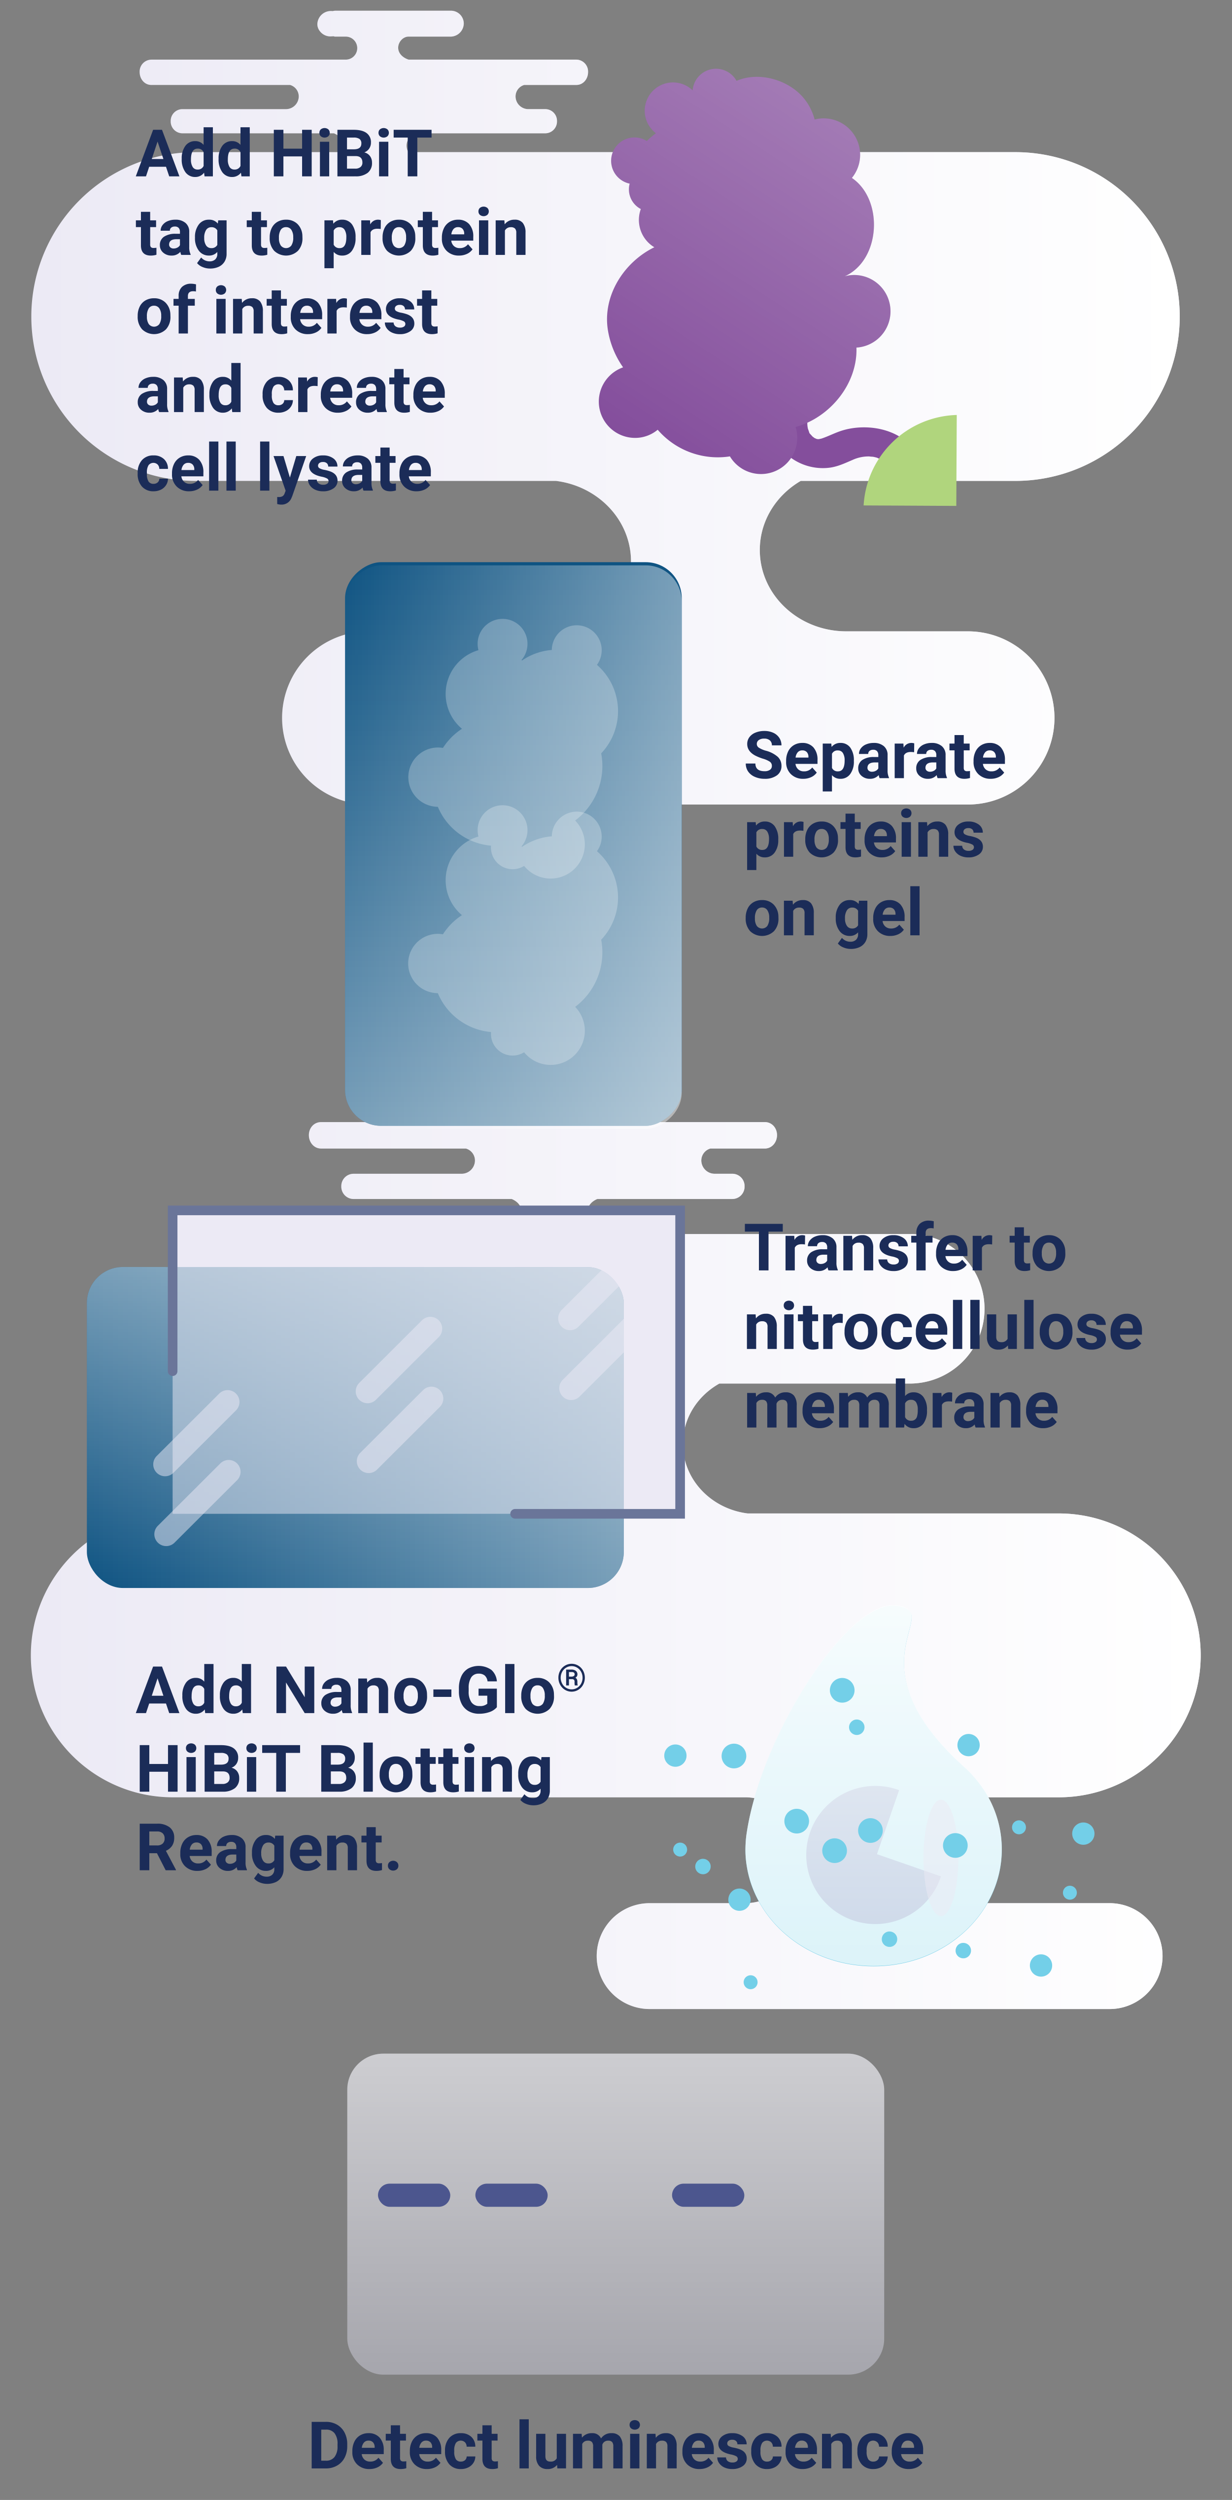 <svg xmlns="http://www.w3.org/2000/svg" xmlns:xlink="http://www.w3.org/1999/xlink" viewBox="0 0 640 1298.149"><rect x="0" y="0" width="640" height="1298.149" fill="#808080" stroke="none"/><defs><linearGradient id="a" x1="16.268" y1="211.656" x2="612.845" y2="211.656" gradientUnits="userSpaceOnUse"><stop offset="0" stop-color="#fff" stop-opacity="0"/><stop offset="1" stop-color="#fff"/></linearGradient><linearGradient id="b" x1="16.021" y1="865.382" x2="623.744" y2="865.382" gradientTransform="translate(639.765 1665.069) rotate(180)" gradientUnits="userSpaceOnUse"><stop offset="0" stop-color="#fff"/><stop offset="1" stop-color="#fff" stop-opacity="0"/></linearGradient><linearGradient id="c" x1="171.208" y1="488.786" x2="463.886" y2="488.786" gradientTransform="translate(-50.844 -50.519)" xlink:href="#a"/><linearGradient id="d" x1="319.193" y1="576.28" x2="319.193" y2="401.371" gradientTransform="translate(-52.529 -48.913)" xlink:href="#a"/><linearGradient id="e" x1="45.135" y1="741.254" x2="324.054" y2="741.254" xlink:href="#a"/><linearGradient id="f" x1="184.595" y1="824.598" x2="184.595" y2="657.911" xlink:href="#a"/><clipPath id="g"><rect x="86.037" y="598.71" width="314.041" height="187.675" style="fill:none"/></clipPath><linearGradient id="h" x1="45.135" y1="741.324" x2="324.054" y2="741.324" xlink:href="#a"/><linearGradient id="i" x1="184.595" y1="824.667" x2="184.595" y2="657.981" xlink:href="#a"/><linearGradient id="j" x1="311.06" y1="128.014" x2="510.888" y2="128.014" gradientTransform="translate(45.625 416.797) rotate(-56.856)" xlink:href="#a"/><linearGradient id="k" x1="453.82" y1="1020.855" x2="453.82" y2="833.514" xlink:href="#a"/><linearGradient id="l" x1="319.867" y1="1233.085" x2="319.867" y2="1066.399" xlink:href="#a"/></defs><title>14360MA-W</title><g style="isolation:isolate"><path d="M527.49,79.007H212.106a6.911,6.911,0,0,1-.9-3.386v0c0-3.05,2.013-5.2,4.867-6.4h67.074a6.131,6.131,0,0,0,6.2-6.292v0a6.1,6.1,0,0,0-6.2-6.26h-8.774a6.659,6.659,0,0,1-6.551-6.556v0a6.2,6.2,0,0,1,4.508-6h27.1c3.54,0,6.058-3.121,6.058-6.66v0a6.188,6.188,0,0,0-6.058-6.489H212.279c-2.854-.9-5.43-3.116-5.43-6.167v0c0-3.034,2.552-5.787,5.383-5.787h22.14a6.94,6.94,0,0,0,6.552-6.869v0a6.679,6.679,0,0,0-6.552-6.579H174.125a7.361,7.361,0,0,0-1.359.212,7.031,7.031,0,0,0-7.829,5.922,5.3,5.3,0,0,0,.176,2.5,5.675,5.675,0,0,0,1.045,1.971,6.842,6.842,0,0,0,6.335,2.69c.433.04.869-.145,1.3.154h5.812a5.978,5.978,0,0,1,0,11.956H78.6a6.188,6.188,0,0,0-6.058,6.489v0c0,3.54,2.518,6.66,6.058,6.66h72.083a6.2,6.2,0,0,1,4.508,6v0a6.659,6.659,0,0,1-6.551,6.556H94.874a6.1,6.1,0,0,0-6.2,6.26v0a6.131,6.131,0,0,0,6.2,6.292h78.609c2.855,1.2,4.867,3.347,4.867,6.4v0a6.911,6.911,0,0,1-.9,3.386H101.623a85.356,85.356,0,0,0-85.356,85.356h0a85.356,85.356,0,0,0,85.356,85.355H288.836c21.993,2.758,38.961,20.435,38.961,41.845,0,15.415-8.8,28.9-21.93,36.268H191.3a44.965,44.965,0,0,0,0,89.929H503.018a44.965,44.965,0,0,0,0-89.929H439.671c-24.833,0-44.964-18.907-44.964-42.23h0c0-15.15,8.5-28.431,21.26-35.883H527.49a85.356,85.356,0,0,0,85.355-85.355h0A85.356,85.356,0,0,0,527.49,79.007Z" style="fill:#eceaf5"/><path d="M527.49,79.007H212.106a6.911,6.911,0,0,1-.9-3.386v0c0-3.05,2.013-5.2,4.867-6.4h67.074a6.131,6.131,0,0,0,6.2-6.292v0a6.1,6.1,0,0,0-6.2-6.26h-8.774a6.659,6.659,0,0,1-6.551-6.556v0a6.2,6.2,0,0,1,4.508-6h27.1c3.54,0,6.058-3.121,6.058-6.66v0a6.188,6.188,0,0,0-6.058-6.489H212.279c-2.854-.9-5.43-3.116-5.43-6.167v0c0-3.034,2.552-5.787,5.383-5.787h22.14a6.94,6.94,0,0,0,6.552-6.869v0a6.679,6.679,0,0,0-6.552-6.579H174.125a7.361,7.361,0,0,0-1.359.212,7.031,7.031,0,0,0-7.829,5.922,5.3,5.3,0,0,0,.176,2.5,5.675,5.675,0,0,0,1.045,1.971,6.842,6.842,0,0,0,6.335,2.69c.433.04.869-.145,1.3.154h5.812a5.978,5.978,0,0,1,0,11.956H78.6a6.188,6.188,0,0,0-6.058,6.489v0c0,3.54,2.518,6.66,6.058,6.66h72.083a6.2,6.2,0,0,1,4.508,6v0a6.659,6.659,0,0,1-6.551,6.556H94.874a6.1,6.1,0,0,0-6.2,6.26v0a6.131,6.131,0,0,0,6.2,6.292h78.609c2.855,1.2,4.867,3.347,4.867,6.4v0a6.911,6.911,0,0,1-.9,3.386H101.623a85.356,85.356,0,0,0-85.356,85.356h0a85.356,85.356,0,0,0,85.356,85.355H288.836c21.993,2.758,38.961,20.435,38.961,41.845,0,15.415-8.8,28.9-21.93,36.268H191.3a44.965,44.965,0,0,0,0,89.929H503.018a44.965,44.965,0,0,0,0-89.929H439.671c-24.833,0-44.964-18.907-44.964-42.23h0c0-15.15,8.5-28.431,21.26-35.883H527.49a85.356,85.356,0,0,0,85.355-85.355h0A85.356,85.356,0,0,0,527.49,79.007Z" style="mix-blend-mode:soft-light;fill:url(#a)"/><path d="M89.718,933.287H387.085a27.486,27.486,0,0,1,27.486,27.486h0a27.486,27.486,0,0,1-27.485,27.486H337.46a27.486,27.486,0,0,0,0,54.973H576.435a27.486,27.486,0,0,0,0-54.973H487.1a27.486,27.486,0,0,1-27.485-27.486h0A27.486,27.486,0,0,1,487.1,933.287h62.943a73.7,73.7,0,0,0,73.7-73.7h0a73.7,73.7,0,0,0-73.7-73.7H388.4c-18.989-2.381-33.64-17.644-33.64-36.13,0-13.309,7.6-24.949,18.935-31.315h98.923a38.823,38.823,0,0,0,0-77.647H311.331a18.144,18.144,0,0,1-5.381-7.974h.2a7.24,7.24,0,0,1-.482-1.072,12.8,12.8,0,0,1-.3-2.738h-.128c.12-3.037,2.167-5.2,5.058-6.407h70.023a6.4,6.4,0,0,0,6.468-6.568v0a6.372,6.372,0,0,0-6.468-6.535h-9.16a6.951,6.951,0,0,1-6.839-6.844v0a6.472,6.472,0,0,1,4.706-6.259H397.32c3.7,0,6.325-3.258,6.325-6.953v0c0-3.7-2.629-6.774-6.325-6.774H306.336c-2.98-.936-5.669-3.253-5.669-6.438v0c0-3.167,2.664-6.041,5.62-6.041H329.4c3.7,0,6.84-3.476,6.84-7.171v0a6.973,6.973,0,0,0-6.84-6.868H266.5a7.684,7.684,0,0,0-1.419.221,6.934,6.934,0,0,0-1.343-.045,6.863,6.863,0,0,0-6.831,6.228,5.536,5.536,0,0,0,.184,2.611,5.925,5.925,0,0,0,1.091,2.058,7.143,7.143,0,0,0,6.613,2.808c.452.042.907-.151,1.361.161h6.068a6.241,6.241,0,0,1,0,12.482H166.773c-3.7,0-6.325,3.079-6.325,6.774v0c0,3.7,2.629,6.953,6.325,6.953h75.253a6.472,6.472,0,0,1,4.706,6.259v0a6.951,6.951,0,0,1-6.839,6.844H183.768a6.373,6.373,0,0,0-6.468,6.535v0a6.4,6.4,0,0,0,6.468,6.568h82.066c2.892,1.211,4.939,3.37,5.058,6.407h0c0,.092.023.178.023.272v0a7.216,7.216,0,0,1-.935,3.535h.332A18.84,18.84,0,0,1,263.9,640.8H203.473a38.823,38.823,0,0,0,0,77.647h54.695c21.441,0,38.823,16.325,38.823,36.463h0c0,13.081-7.339,24.548-18.356,30.982H89.718a73.7,73.7,0,0,0-73.7,73.7h0A73.7,73.7,0,0,0,89.718,933.287Z" style="fill:#eceaf5"/><path d="M89.718,933.287H387.085a27.486,27.486,0,0,1,27.486,27.486h0a27.486,27.486,0,0,1-27.485,27.486H337.46a27.486,27.486,0,0,0,0,54.973H576.435a27.486,27.486,0,0,0,0-54.973H487.1a27.486,27.486,0,0,1-27.485-27.486h0A27.486,27.486,0,0,1,487.1,933.287h62.943a73.7,73.7,0,0,0,73.7-73.7h0a73.7,73.7,0,0,0-73.7-73.7H388.4c-18.989-2.381-33.64-17.644-33.64-36.13,0-13.309,7.6-24.949,18.935-31.315h98.923a38.823,38.823,0,0,0,0-77.647H311.331a18.144,18.144,0,0,1-5.381-7.974h.2a7.24,7.24,0,0,1-.482-1.072,12.8,12.8,0,0,1-.3-2.738h-.128c.12-3.037,2.167-5.2,5.058-6.407h70.023a6.4,6.4,0,0,0,6.468-6.568v0a6.372,6.372,0,0,0-6.468-6.535h-9.16a6.951,6.951,0,0,1-6.839-6.844v0a6.472,6.472,0,0,1,4.706-6.259H397.32c3.7,0,6.325-3.258,6.325-6.953v0c0-3.7-2.629-6.774-6.325-6.774H306.336c-2.98-.936-5.669-3.253-5.669-6.438v0c0-3.167,2.664-6.041,5.62-6.041H329.4c3.7,0,6.84-3.476,6.84-7.171v0a6.973,6.973,0,0,0-6.84-6.868H266.5a7.684,7.684,0,0,0-1.419.221,6.934,6.934,0,0,0-1.343-.045,6.863,6.863,0,0,0-6.831,6.228,5.536,5.536,0,0,0,.184,2.611,5.925,5.925,0,0,0,1.091,2.058,7.143,7.143,0,0,0,6.613,2.808c.452.042.907-.151,1.361.161h6.068a6.241,6.241,0,0,1,0,12.482H166.773c-3.7,0-6.325,3.079-6.325,6.774v0c0,3.7,2.629,6.953,6.325,6.953h75.253a6.472,6.472,0,0,1,4.706,6.259v0a6.951,6.951,0,0,1-6.839,6.844H183.768a6.373,6.373,0,0,0-6.468,6.535v0a6.4,6.4,0,0,0,6.468,6.568h82.066c2.892,1.211,4.939,3.37,5.058,6.407h0c0,.092.023.178.023.272v0a7.216,7.216,0,0,1-.935,3.535h.332A18.84,18.84,0,0,1,263.9,640.8H203.473a38.823,38.823,0,0,0,0,77.647h54.695c21.441,0,38.823,16.325,38.823,36.463h0c0,13.081-7.339,24.548-18.356,30.982H89.718a73.7,73.7,0,0,0-73.7,73.7h0A73.7,73.7,0,0,0,89.718,933.287Z" style="mix-blend-mode:soft-light;fill:url(#b)"/><circle cx="555.788" cy="982.827" r="3.626" transform="translate(-535.449 1272.74) rotate(-75.39)" style="fill:#73cfe8"/><circle cx="529.341" cy="948.867" r="3.626" transform="translate(-522.364 1221.755) rotate(-75.39)" style="fill:#73cfe8"/><circle cx="540.576" cy="1021.037" r="5.791" transform="matrix(0.252, -0.968, 0.968, 0.252, -583.798, 1286.593)" style="fill:#73cfe8"/><circle cx="389.932" cy="1029.322" r="3.626" transform="translate(-640.828 1415.436) rotate(-89.788)" style="fill:#73cfe8"/><circle cx="353.328" cy="960.44" r="3.626" transform="translate(-608.415 1310.206) rotate(-89.788)" style="fill:#73cfe8"/><circle cx="350.854" cy="911.646" r="5.791" transform="translate(-562.086 1259.118) rotate(-89.788)" style="fill:#73cfe8"/><circle cx="384.14" cy="986.453" r="5.791" transform="translate(-672.809 927.198) rotate(-65.515)" style="fill:#73cfe8"/><circle cx="562.78" cy="952.152" r="5.791" transform="translate(-444.642 1408.679) rotate(-83.793)" style="fill:#73cfe8"/><circle cx="503.154" cy="906.186" r="5.791" transform="translate(-452.123 1308.407) rotate(-83.793)" style="fill:#73cfe8"/><rect x="120.364" y="350.813" width="292.678" height="174.908" rx="18.713" ry="18.713" transform="translate(704.97 171.564) rotate(90)" style="fill:#0e5382"/><rect x="120.364" y="350.813" width="292.678" height="174.908" rx="18.713" ry="18.713" transform="translate(704.97 171.564) rotate(90)" style="opacity:0.44;mix-blend-mode:overlay;fill:url(#c)"/><g style="opacity:0.25"><path d="M229,485c.372.032.739.082,1.1.14a33.2,33.2,0,0,1,9.885-9.928,23.635,23.635,0,0,1,8.56-40.83,12.95,12.95,0,1,1,22.384,5.1c.093.083.181.17.272.255a31.73,31.73,0,0,1,15.471-5.458c0-.316.007-.633.034-.953a12.954,12.954,0,1,1,23.4,8.689,31.849,31.849,0,0,1,2.194,45.957,35.367,35.367,0,0,1-13.523,34.863,17.759,17.759,0,1,1-26.516,23.577A11.241,11.241,0,0,1,255.092,535.9a33.054,33.054,0,0,1-27.644-20.179c-.368-.006-.737-.02-1.11-.052A15.394,15.394,0,1,1,229,485Z" style="fill:#fff"/></g><g style="opacity:0.25"><path d="M229,388.229c.372.032.739.082,1.1.14a33.2,33.2,0,0,1,9.885-9.928,23.635,23.635,0,0,1,8.56-40.83,12.95,12.95,0,1,1,22.384,5.1c.093.083.181.17.272.255a31.73,31.73,0,0,1,15.471-5.458c0-.316.007-.633.034-.953a12.954,12.954,0,1,1,23.4,8.689A31.849,31.849,0,0,1,312.3,391.2a35.367,35.367,0,0,1-13.523,34.863,17.759,17.759,0,1,1-26.516,23.577,11.241,11.241,0,0,1-17.171-10.509,33.054,33.054,0,0,1-27.644-20.179c-.368-.006-.737-.02-1.11-.052A15.394,15.394,0,1,1,229,388.229Z" style="fill:#fff"/></g><rect x="120.325" y="352.458" width="292.678" height="174.908" rx="18.713" ry="18.713" transform="translate(706.576 173.249) rotate(90)" style="opacity:0.44;mix-blend-mode:overlay;fill:url(#d)"/><rect x="45.135" y="657.911" width="278.919" height="166.686" rx="18.713" ry="18.713" style="fill:#0e5382"/><rect x="45.135" y="657.911" width="278.919" height="166.686" rx="18.713" ry="18.713" style="opacity:0.44;mix-blend-mode:overlay;fill:url(#e)"/><rect x="45.135" y="657.911" width="278.919" height="166.686" rx="18.713" ry="18.713" style="opacity:0.44;mix-blend-mode:overlay;fill:url(#f)"/><rect x="89.677" y="628.526" width="263.633" height="157.551" style="fill:#eceaf5"/><g style="clip-path:url(#g)"><g style="opacity:0.5"><rect x="45.135" y="657.981" width="278.919" height="166.686" rx="18.713" ry="18.713" style="fill:#0e5382"/><rect x="45.135" y="657.981" width="278.919" height="166.686" rx="18.713" ry="18.713" style="opacity:0.44;mix-blend-mode:overlay;fill:url(#h)"/><rect x="45.135" y="657.981" width="278.919" height="166.686" rx="18.713" ry="18.713" style="opacity:0.44;mix-blend-mode:overlay;fill:url(#i)"/></g></g><g style="opacity:0.5;mix-blend-mode:hard-light"><path d="M85.767,766.569a6.16,6.16,0,0,1-4.351-10.52l32.539-32.467a6.16,6.16,0,0,1,8.7,8.721L90.118,764.77A6.142,6.142,0,0,1,85.767,766.569Z" style="fill:#eceaf5"/><path d="M86.335,802.836a6.16,6.16,0,0,1-4.351-10.52l32.539-32.467a6.16,6.16,0,0,1,8.7,8.721L90.685,801.037A6.14,6.14,0,0,1,86.335,802.836Z" style="fill:#eceaf5"/></g><g style="opacity:0.5;mix-blend-mode:hard-light"><path d="M296.134,690.73a6.16,6.16,0,0,1-4.351-10.52l32.539-32.467a6.16,6.16,0,1,1,8.7,8.721l-32.539,32.467A6.142,6.142,0,0,1,296.134,690.73Z" style="fill:#eceaf5"/><path d="M296.7,727a6.16,6.16,0,0,1-4.351-10.52L324.89,684.01a6.16,6.16,0,1,1,8.7,8.721L301.052,725.2A6.14,6.14,0,0,1,296.7,727Z" style="fill:#eceaf5"/></g><g style="opacity:0.5;mix-blend-mode:hard-light"><path d="M190.951,728.65a6.16,6.16,0,0,1-4.351-10.52l32.539-32.467a6.16,6.16,0,1,1,8.7,8.721L195.3,726.85A6.142,6.142,0,0,1,190.951,728.65Z" style="fill:#eceaf5"/><path d="M191.518,764.917a6.16,6.16,0,0,1-4.351-10.52l32.539-32.467a6.16,6.16,0,1,1,8.7,8.721l-32.539,32.467A6.14,6.14,0,0,1,191.518,764.917Z" style="fill:#eceaf5"/></g><polyline points="89.677 712.004 89.677 628.526 353.31 628.526 353.31 786.077 267.587 786.077" style="fill:none;stroke:#6a7599;stroke-linecap:round;stroke-miterlimit:10;stroke-width:5px"/><path d="M431.309,242.813c4.193-.627,7.849-2.4,11.477-3.944a20.065,20.065,0,0,1,8.793-1.854,15.576,15.576,0,0,0,1.878.159,20.087,20.087,0,0,1,2.249.549c-.047.01.785.362,1.131.533.249.119.485.256.725.387.059.043.14.1.256.182.179.137.928.789,1.309,1.1.175.248.605.779.821,1.01.161.343.471.949.6,1.229a8.4,8.4,0,0,1,.09,1.341c.11,4.065,5.3,7.678,10.16,7.818,5.33.153,8.744-3.213,8.634-7.289-.2-7.316-6.239-14.484-14.27-18.481-8.5-4.229-19.026-4.584-27.412-2.07-3.862,1.158-7.18,2.988-10.956,4.245q-.847.3,0-.007a13.274,13.274,0,0,1-1.333.278c-.133.019-.23.034-.3.047l-.228,0c-.231-.042-.551-.1-.839-.153-.178-.1-.688-.317-1.084-.5-.132-.127-.658-.517-1.018-.79-.013-.082-1.042-1.153-1.092-1.215a4.7,4.7,0,0,0-.423-.469,3.289,3.289,0,0,0-.16-.54s-.7-2.112-.56-1.5c-.818-3.535-.178-5.709.74-9.188,1.024-3.879-2.546-8.262-7.5-9.472-5.08-1.241-9.993,1.056-11.02,4.948-1.986,7.521-2.21,15.846,3.336,23.214A28.233,28.233,0,0,0,431.309,242.813Z" style="fill:#844e9c"/><path d="M496.778,262.7l.24-47.216a49.856,49.856,0,0,0-48.384,46.971Z" style="fill:#b0d57d"/><path d="M423.182,62.065a28.738,28.738,0,0,0-4.9-10.135c-7.595-10.164-23.6-15.159-35.662-9.942a12.186,12.186,0,0,0-22.809,4.936A14.687,14.687,0,1,0,340.745,69.2a41.406,41.406,0,0,0-4.739,4.009,12.12,12.12,0,1,0-8.9,22.147,11.51,11.51,0,0,0,4.82,12.618c.317.207.641.394.97.566a16.545,16.545,0,0,0,6.49,19.519c.181.118.37.213.553.323-15.9,7.758-27.206,25.424-24.078,43.47a46.377,46.377,0,0,0,7.833,18.905,18.846,18.846,0,0,0,8.629,36.48,18.425,18.425,0,0,0,9.337-4.082,41.233,41.233,0,0,0,36.513,13.972c.333-.042.662-.1.993-.154a18.819,18.819,0,0,0,34.825-12.064,17.891,17.891,0,0,0-.713-3.168c17.9-4.966,32.239-22.428,31.63-41.256.4-.024.81-.057,1.217-.109a18.863,18.863,0,0,0-4.773-37.423,17.587,17.587,0,0,0-2.579.552c18.775-8.378,20.385-39.815,3.759-51.113a18.929,18.929,0,0,0-4.312-27.854A18.877,18.877,0,0,0,423.182,62.065Z" style="fill:#844e9c"/><path d="M423.182,62.065a28.738,28.738,0,0,0-4.9-10.135c-7.595-10.164-23.6-15.159-35.662-9.942a12.186,12.186,0,0,0-22.809,4.936A14.687,14.687,0,1,0,340.745,69.2a41.406,41.406,0,0,0-4.739,4.009,12.12,12.12,0,1,0-8.9,22.147,11.51,11.51,0,0,0,4.82,12.618c.317.207.641.394.97.566a16.545,16.545,0,0,0,6.49,19.519c.181.118.37.213.553.323-15.9,7.758-27.206,25.424-24.078,43.47a46.377,46.377,0,0,0,7.833,18.905,18.846,18.846,0,0,0,8.629,36.48,18.425,18.425,0,0,0,9.337-4.082,41.233,41.233,0,0,0,36.513,13.972c.333-.042.662-.1.993-.154a18.819,18.819,0,0,0,34.825-12.064,17.891,17.891,0,0,0-.713-3.168c17.9-4.966,32.239-22.428,31.63-41.256.4-.024.81-.057,1.217-.109a18.863,18.863,0,0,0-4.773-37.423,17.587,17.587,0,0,0-2.579.552c18.775-8.378,20.385-39.815,3.759-51.113a18.929,18.929,0,0,0-4.312-27.854A18.877,18.877,0,0,0,423.182,62.065Z" style="opacity:0.25;mix-blend-mode:soft-light;fill:url(#j)"/><path d="M500.27,917.011c-59.652-54.384-9.29-79.3-34.252-83.162-24.915-3.858-69.936,66.035-78.006,117.324-.007.043-.014.087-.021.13s-.017.107-.026.16l-.008.059A55.606,55.606,0,0,0,387.3,958q-.02.418-.035.831c0,.045,0,.089,0,.134a50.157,50.157,0,0,0,.647,10.055c4.581,29.406,32.345,52.022,65.917,52.022,36.774,0,66.585-27.134,66.585-60.605C520.409,943.4,512.691,928.02,500.27,917.011Z" style="fill:#73cfe8"/><path d="M467.072,929.577A35.863,35.863,0,1,0,488.8,974.341l-33.246-11.518Z" style="fill:#2e62a5"/><path d="M467.072,929.577A35.863,35.863,0,1,0,488.8,974.341l-33.246-11.518Z" style="fill:#2e62a5;opacity:0.07;mix-blend-mode:color-burn"/><g style="opacity:0.75;mix-blend-mode:soft-light"><path d="M500.27,916.829c-59.652-54.384-9.29-79.3-34.252-83.162-24.915-3.858-69.936,66.035-78.006,117.324-.007.043-.014.087-.021.13s-.017.107-.026.16l-.008.059a55.606,55.606,0,0,0-.66,6.473q-.02.418-.035.831c0,.045,0,.089,0,.134a50.157,50.157,0,0,0,.647,10.055c4.581,29.406,32.345,52.022,65.917,52.022,36.774,0,66.585-27.134,66.585-60.605C520.409,943.223,512.691,927.839,500.27,916.829Z" style="fill:#fff"/></g><g style="opacity:0.75;mix-blend-mode:soft-light"><path d="M500.27,916.829c-59.652-54.384-9.29-79.3-34.252-83.162-24.915-3.858-69.936,66.035-78.006,117.324-.007.043-.014.087-.021.13s-.017.107-.026.16l-.008.059a55.606,55.606,0,0,0-.66,6.473q-.02.418-.035.831c0,.045,0,.089,0,.134a50.157,50.157,0,0,0,.647,10.055c4.581,29.406,32.345,52.022,65.917,52.022,36.774,0,66.585-27.134,66.585-60.605C520.409,943.223,512.691,927.839,500.27,916.829Z" style="fill:url(#k)"/></g><ellipse cx="488.8" cy="964.752" rx="9.07" ry="30.24" style="fill:#eceaf5;opacity:0.5;mix-blend-mode:hard-light"/><g style="mix-blend-mode:multiply"><circle cx="500.421" cy="1012.889" r="4.015" transform="translate(-424.959 364.786) rotate(-28.702)" style="fill:#73cfe8"/><circle cx="437.516" cy="877.721" r="6.412" transform="translate(-367.773 317.967) rotate(-28.702)" style="fill:#73cfe8"/><circle cx="462.083" cy="1006.965" r="4.015" transform="translate(-426.824 345.646) rotate(-28.702)" style="fill:#73cfe8"/><circle cx="433.56" cy="960.994" r="6.412" transform="translate(-408.251 326.299) rotate(-28.702)" style="fill:#73cfe8"/><circle cx="445.079" cy="896.904" r="4.015" transform="translate(-67.934 37.05) rotate(-4.429)" style="fill:#73cfe8"/><circle cx="452.182" cy="950.536" r="6.412" transform="translate(-72.055 37.758) rotate(-4.429)" style="fill:#73cfe8"/><circle cx="496.282" cy="958.297" r="6.412" transform="translate(-331.456 265.854) rotate(-22.707)" style="fill:#73cfe8"/><circle cx="365.179" cy="969.23" r="4.015" transform="translate(-345.839 216.093) rotate(-22.707)" style="fill:#73cfe8"/><circle cx="413.878" cy="945.665" r="6.412" transform="translate(-332.968 233.065) rotate(-22.707)" style="fill:#73cfe8"/></g><circle cx="381.269" cy="911.858" r="6.412" transform="translate(-606.604 880.907) rotate(-65.515)" style="fill:#73cfe8"/><path d="M86.23,86.594H77.5l-1.66,4.98h-5.3l9-24.172h4.615L93.2,91.575h-5.3ZM78.843,82.56h6.043l-3.038-9.048Z" style="fill:#1b2c58"/><path d="M94.4,82.461a10.825,10.825,0,0,1,1.884-6.69,6.113,6.113,0,0,1,5.155-2.49,5.5,5.5,0,0,1,4.333,1.959V66.075h4.814v25.5h-4.333l-.232-1.909a5.646,5.646,0,0,1-4.615,2.241,6.1,6.1,0,0,1-5.088-2.5A11.173,11.173,0,0,1,94.4,82.461Zm4.8.357a7.088,7.088,0,0,0,.88,3.874,2.865,2.865,0,0,0,2.557,1.347,3.21,3.21,0,0,0,3.138-1.879v-7.1a3.165,3.165,0,0,0-3.1-1.879Q99.2,77.181,99.2,82.818Z" style="fill:#1b2c58"/><path d="M113.557,82.461a10.825,10.825,0,0,1,1.884-6.69,6.113,6.113,0,0,1,5.155-2.49,5.5,5.5,0,0,1,4.333,1.959V66.075h4.814v25.5H125.41l-.232-1.909a5.646,5.646,0,0,1-4.615,2.241,6.1,6.1,0,0,1-5.088-2.5A11.173,11.173,0,0,1,113.557,82.461Zm4.8.357a7.088,7.088,0,0,0,.88,3.874,2.865,2.865,0,0,0,2.557,1.347,3.21,3.21,0,0,0,3.138-1.879v-7.1a3.165,3.165,0,0,0-3.1-1.879Q118.354,77.181,118.354,82.818Z" style="fill:#1b2c58"/><path d="M161.917,91.575h-4.98V81.216h-9.712V91.575h-4.98V67.4h4.98V77.2h9.712V67.4h4.98Z" style="fill:#1b2c58"/><path d="M165.918,68.964a2.363,2.363,0,0,1,.722-1.776,3.112,3.112,0,0,1,3.926,0,2.535,2.535,0,0,1-.008,3.569,3.077,3.077,0,0,1-3.9,0A2.355,2.355,0,0,1,165.918,68.964Zm5.1,22.611H166.2V73.612h4.814Z" style="fill:#1b2c58"/><path d="M175.281,91.575V67.4h8.467q4.4,0,6.674,1.685a5.763,5.763,0,0,1,2.274,4.939,5.463,5.463,0,0,1-.913,3.129,5.273,5.273,0,0,1-2.54,1.984,5.106,5.106,0,0,1,2.93,1.876,5.546,5.546,0,0,1,1.071,3.453,6.38,6.38,0,0,1-2.225,5.279,10.015,10.015,0,0,1-6.342,1.826Zm4.98-14.045h3.686q3.768-.066,3.769-3a2.777,2.777,0,0,0-.955-2.366,5.022,5.022,0,0,0-3.013-.722h-3.486Zm0,3.52v6.524h4.267a4.117,4.117,0,0,0,2.748-.838,2.875,2.875,0,0,0,.988-2.316q0-3.32-3.437-3.37Z" style="fill:#1b2c58"/><path d="M196.631,68.964a2.363,2.363,0,0,1,.722-1.776,3.112,3.112,0,0,1,3.926,0,2.535,2.535,0,0,1-.008,3.569,3.077,3.077,0,0,1-3.9,0A2.355,2.355,0,0,1,196.631,68.964Zm5.1,22.611h-4.814V73.612h4.814Z" style="fill:#1b2c58"/><path d="M224.189,71.437h-7.4V91.575H211.8V71.437h-7.3V67.4h19.689Z" style="fill:#1b2c58"/><path d="M78.013,110v4.416h3.071v3.52H78.013V126.9a2.139,2.139,0,0,0,.382,1.428,1.916,1.916,0,0,0,1.461.432,7.638,7.638,0,0,0,1.411-.116v3.636a9.883,9.883,0,0,1-2.905.432q-5.047,0-5.146-5.1v-9.679H70.592v-3.52h2.623V110Z" style="fill:#1b2c58"/><path d="M94.166,132.375a5.317,5.317,0,0,1-.481-1.61,5.805,5.805,0,0,1-4.532,1.942,6.376,6.376,0,0,1-4.375-1.527,4.911,4.911,0,0,1-1.735-3.852,5.077,5.077,0,0,1,2.117-4.383,10.447,10.447,0,0,1,6.118-1.544h2.208v-1.029a2.962,2.962,0,0,0-.639-1.992,2.515,2.515,0,0,0-2.017-.747,2.859,2.859,0,0,0-1.9.581,1.974,1.974,0,0,0-.689,1.594h-4.8a4.82,4.82,0,0,1,.963-2.889,6.366,6.366,0,0,1,2.723-2.083,9.924,9.924,0,0,1,3.951-.755,7.84,7.84,0,0,1,5.271,1.668,5.837,5.837,0,0,1,1.951,4.69v7.786a8.582,8.582,0,0,0,.714,3.868v.282ZM90.2,129.038a4.133,4.133,0,0,0,1.959-.473,3.109,3.109,0,0,0,1.328-1.27v-3.088H91.692q-3.6,0-3.835,2.49l-.017.282a1.919,1.919,0,0,0,.631,1.478A2.449,2.449,0,0,0,90.2,129.038Z" style="fill:#1b2c58"/><path d="M101.288,123.26a10.528,10.528,0,0,1,1.967-6.657,6.375,6.375,0,0,1,5.3-2.523,5.591,5.591,0,0,1,4.6,2.025l.2-1.693h4.35v17.365a7.678,7.678,0,0,1-1.071,4.1,6.878,6.878,0,0,1-3.013,2.656,10.6,10.6,0,0,1-4.549.913,9.854,9.854,0,0,1-3.852-.789,6.833,6.833,0,0,1-2.839-2.034l2.125-2.922a5.621,5.621,0,0,0,4.35,2.009,4.114,4.114,0,0,0,2.972-1.021,3.831,3.831,0,0,0,1.063-2.9v-.963a5.549,5.549,0,0,1-4.366,1.876,6.357,6.357,0,0,1-5.238-2.532,10.522,10.522,0,0,1-2-6.715Zm4.8.357a6.553,6.553,0,0,0,.979,3.833,3.116,3.116,0,0,0,2.689,1.388,3.332,3.332,0,0,0,3.138-1.646v-7.565a3.324,3.324,0,0,0-3.1-1.646,3.135,3.135,0,0,0-2.714,1.414A7.386,7.386,0,0,0,106.086,123.618Z" style="fill:#1b2c58"/><path d="M135.6,110v4.416h3.071v3.52H135.6V126.9a2.139,2.139,0,0,0,.382,1.428,1.916,1.916,0,0,0,1.461.432,7.638,7.638,0,0,0,1.411-.116v3.636a9.883,9.883,0,0,1-2.905.432q-5.047,0-5.146-5.1v-9.679h-2.623v-3.52h2.623V110Z" style="fill:#1b2c58"/><path d="M140.1,123.227a10.649,10.649,0,0,1,1.029-4.765,7.533,7.533,0,0,1,2.963-3.237,8.644,8.644,0,0,1,4.491-1.146,8.181,8.181,0,0,1,5.935,2.225,8.931,8.931,0,0,1,2.565,6.043l.033,1.229a9.39,9.39,0,0,1-2.308,6.632,8.944,8.944,0,0,1-12.393.008,9.554,9.554,0,0,1-2.316-6.773Zm4.8.341a6.713,6.713,0,0,0,.963,3.916,3.459,3.459,0,0,0,5.479.017,7.349,7.349,0,0,0,.979-4.282,6.65,6.65,0,0,0-.979-3.891,3.185,3.185,0,0,0-2.756-1.38,3.132,3.132,0,0,0-2.723,1.372A7.471,7.471,0,0,0,144.9,123.568Z" style="fill:#1b2c58"/><path d="M184.711,123.559a10.775,10.775,0,0,1-1.884,6.649,6.041,6.041,0,0,1-5.088,2.5,5.6,5.6,0,0,1-4.4-1.893v8.467h-4.8V114.412h4.449l.166,1.76a5.639,5.639,0,0,1,4.549-2.092,6.083,6.083,0,0,1,5.163,2.457,11.066,11.066,0,0,1,1.843,6.773Zm-4.8-.349a7.073,7.073,0,0,0-.888-3.868,2.894,2.894,0,0,0-2.582-1.361,3.142,3.142,0,0,0-3.1,1.727v7.354a3.194,3.194,0,0,0,3.138,1.776Q179.913,128.839,179.913,123.211Z" style="fill:#1b2c58"/><path d="M197.776,118.911a13.066,13.066,0,0,0-1.727-.133q-2.723,0-3.569,1.843v11.754h-4.8V114.412h4.532l.133,2.142a4.446,4.446,0,0,1,4-2.474,5.038,5.038,0,0,1,1.494.216Z" style="fill:#1b2c58"/><path d="M198.739,123.227a10.649,10.649,0,0,1,1.029-4.765,7.533,7.533,0,0,1,2.963-3.237,8.644,8.644,0,0,1,4.491-1.146,8.181,8.181,0,0,1,5.935,2.225,8.931,8.931,0,0,1,2.565,6.043l.033,1.229a9.39,9.39,0,0,1-2.308,6.632,8.944,8.944,0,0,1-12.393.008,9.554,9.554,0,0,1-2.316-6.773Zm4.8.341a6.713,6.713,0,0,0,.963,3.916,3.459,3.459,0,0,0,5.479.017,7.349,7.349,0,0,0,.979-4.282,6.65,6.65,0,0,0-.979-3.891,3.185,3.185,0,0,0-2.756-1.38,3.132,3.132,0,0,0-2.723,1.372A7.471,7.471,0,0,0,203.537,123.568Z" style="fill:#1b2c58"/><path d="M224.455,110v4.416h3.071v3.52h-3.071V126.9a2.139,2.139,0,0,0,.382,1.428,1.916,1.916,0,0,0,1.461.432,7.638,7.638,0,0,0,1.411-.116v3.636a9.883,9.883,0,0,1-2.905.432q-5.047,0-5.146-5.1v-9.679h-2.623v-3.52h2.623V110Z" style="fill:#1b2c58"/><path d="M238.467,132.707a8.816,8.816,0,0,1-6.433-2.424,8.615,8.615,0,0,1-2.482-6.458v-.465a10.853,10.853,0,0,1,1.046-4.839,7.68,7.68,0,0,1,2.963-3.287,8.319,8.319,0,0,1,4.375-1.154,7.455,7.455,0,0,1,5.8,2.324,9.445,9.445,0,0,1,2.117,6.591v1.959H234.416a4.455,4.455,0,0,0,1.4,2.822,4.24,4.24,0,0,0,2.963,1.063,5.179,5.179,0,0,0,4.333-2.009l2.357,2.64a7.2,7.2,0,0,1-2.922,2.382A9.589,9.589,0,0,1,238.467,132.707Zm-.548-14.759a3,3,0,0,0-2.316.967,5.007,5.007,0,0,0-1.137,2.768h6.674V121.3a3.574,3.574,0,0,0-.863-2.476A3.094,3.094,0,0,0,237.919,117.948Z" style="fill:#1b2c58"/><path d="M248.544,109.763a2.363,2.363,0,0,1,.722-1.776,3.112,3.112,0,0,1,3.926,0,2.535,2.535,0,0,1-.008,3.569,3.077,3.077,0,0,1-3.9,0A2.355,2.355,0,0,1,248.544,109.763Zm5.1,22.611h-4.814V114.412h4.814Z" style="fill:#1b2c58"/><path d="M262.008,114.412l.149,2.075a6.272,6.272,0,0,1,5.163-2.407,5.213,5.213,0,0,1,4.25,1.677A7.826,7.826,0,0,1,273,120.77v11.6h-4.8V120.886a3.115,3.115,0,0,0-.664-2.216,2.974,2.974,0,0,0-2.208-.689,3.3,3.3,0,0,0-3.038,1.727v12.667h-4.8V114.412Z" style="fill:#1b2c58"/><path d="M71.521,164.028a10.649,10.649,0,0,1,1.029-4.765,7.533,7.533,0,0,1,2.963-3.237A8.644,8.644,0,0,1,80,154.88,8.181,8.181,0,0,1,85.94,157.1a8.931,8.931,0,0,1,2.565,6.043l.033,1.229a9.39,9.39,0,0,1-2.308,6.632,8.944,8.944,0,0,1-12.393.008,9.554,9.554,0,0,1-2.316-6.773Zm4.8.341a6.713,6.713,0,0,0,.963,3.916,3.459,3.459,0,0,0,5.479.017,7.349,7.349,0,0,0,.979-4.282,6.65,6.65,0,0,0-.979-3.891A3.185,3.185,0,0,0,80,158.748a3.132,3.132,0,0,0-2.723,1.372A7.471,7.471,0,0,0,76.319,164.368Z" style="fill:#1b2c58"/><path d="M92.8,173.175V158.732H90.132v-3.52H92.8v-1.527a6.2,6.2,0,0,1,1.735-4.69,6.718,6.718,0,0,1,4.856-1.668,11.226,11.226,0,0,1,2.44.332l-.05,3.719a6.119,6.119,0,0,0-1.461-.149q-2.706,0-2.706,2.54v1.444h3.569v3.52H97.619v14.443Z" style="fill:#1b2c58"/><path d="M112.112,150.564a2.363,2.363,0,0,1,.722-1.776,3.112,3.112,0,0,1,3.926,0,2.535,2.535,0,0,1-.008,3.569,3.077,3.077,0,0,1-3.9,0A2.355,2.355,0,0,1,112.112,150.564Zm5.1,22.611h-4.814V155.212h4.814Z" style="fill:#1b2c58"/><path d="M125.576,155.212l.149,2.075a6.272,6.272,0,0,1,5.163-2.407,5.213,5.213,0,0,1,4.25,1.677,7.826,7.826,0,0,1,1.428,5.014v11.6h-4.8V161.687a3.115,3.115,0,0,0-.664-2.216,2.974,2.974,0,0,0-2.208-.689,3.3,3.3,0,0,0-3.038,1.727v12.667h-4.8V155.212Z" style="fill:#1b2c58"/><path d="M145.946,150.8v4.416h3.071v3.52h-3.071V167.7a2.139,2.139,0,0,0,.382,1.428,1.916,1.916,0,0,0,1.461.432,7.638,7.638,0,0,0,1.411-.116v3.636a9.883,9.883,0,0,1-2.905.432q-5.047,0-5.146-5.1v-9.679h-2.623v-3.52h2.623V150.8Z" style="fill:#1b2c58"/><path d="M159.958,173.507a8.816,8.816,0,0,1-6.433-2.424,8.615,8.615,0,0,1-2.482-6.458v-.465a10.853,10.853,0,0,1,1.046-4.839,7.68,7.68,0,0,1,2.963-3.287,8.319,8.319,0,0,1,4.375-1.154,7.455,7.455,0,0,1,5.8,2.324,9.445,9.445,0,0,1,2.117,6.591v1.959H155.907a4.455,4.455,0,0,0,1.4,2.822,4.24,4.24,0,0,0,2.963,1.063,5.179,5.179,0,0,0,4.333-2.009l2.357,2.64a7.2,7.2,0,0,1-2.922,2.382A9.589,9.589,0,0,1,159.958,173.507Zm-.548-14.759a3,3,0,0,0-2.316.967,5.007,5.007,0,0,0-1.137,2.768h6.674V162.1a3.574,3.574,0,0,0-.863-2.476A3.094,3.094,0,0,0,159.41,158.748Z" style="fill:#1b2c58"/><path d="M180.162,159.711a13.066,13.066,0,0,0-1.727-.133q-2.723,0-3.569,1.843v11.754h-4.8V155.212H174.6l.133,2.142a4.446,4.446,0,0,1,4-2.474,5.038,5.038,0,0,1,1.494.216Z" style="fill:#1b2c58"/><path d="M190.737,173.507a8.816,8.816,0,0,1-6.433-2.424,8.615,8.615,0,0,1-2.482-6.458v-.465a10.853,10.853,0,0,1,1.046-4.839,7.68,7.68,0,0,1,2.963-3.287,8.319,8.319,0,0,1,4.375-1.154,7.455,7.455,0,0,1,5.8,2.324,9.445,9.445,0,0,1,2.117,6.591v1.959H186.687a4.455,4.455,0,0,0,1.4,2.822,4.24,4.24,0,0,0,2.963,1.063,5.179,5.179,0,0,0,4.333-2.009l2.357,2.64a7.2,7.2,0,0,1-2.922,2.382A9.589,9.589,0,0,1,190.737,173.507Zm-.548-14.759a3,3,0,0,0-2.316.967,5.007,5.007,0,0,0-1.137,2.768h6.674V162.1a3.574,3.574,0,0,0-.863-2.476A3.094,3.094,0,0,0,190.189,158.748Z" style="fill:#1b2c58"/><path d="M210.576,168.211a1.546,1.546,0,0,0-.872-1.386,9.908,9.908,0,0,0-2.8-.9q-6.409-1.345-6.408-5.445a4.936,4.936,0,0,1,1.984-3.993,8,8,0,0,1,5.188-1.6,8.616,8.616,0,0,1,5.47,1.61,5.076,5.076,0,0,1,2.05,4.184h-4.8a2.323,2.323,0,0,0-.664-1.7,2.811,2.811,0,0,0-2.075-.672,2.871,2.871,0,0,0-1.876.548,1.729,1.729,0,0,0-.664,1.395,1.477,1.477,0,0,0,.755,1.287,7.762,7.762,0,0,0,2.548.847,20.868,20.868,0,0,1,3.021.805q3.8,1.395,3.8,4.831a4.686,4.686,0,0,1-2.108,3.976,9.1,9.1,0,0,1-5.445,1.519,9.5,9.5,0,0,1-4.009-.805,6.721,6.721,0,0,1-2.748-2.208,5.129,5.129,0,0,1-1-3.03h4.549a2.5,2.5,0,0,0,.946,1.959,3.75,3.75,0,0,0,2.357.681,3.475,3.475,0,0,0,2.083-.523A1.628,1.628,0,0,0,210.576,168.211Z" style="fill:#1b2c58"/><path d="M224.073,150.8v4.416h3.071v3.52h-3.071V167.7a2.139,2.139,0,0,0,.382,1.428,1.916,1.916,0,0,0,1.461.432,7.638,7.638,0,0,0,1.411-.116v3.636a9.883,9.883,0,0,1-2.905.432q-5.047,0-5.146-5.1v-9.679h-2.623v-3.52h2.623V150.8Z" style="fill:#1b2c58"/><path d="M82.678,213.975a5.317,5.317,0,0,1-.481-1.61,5.805,5.805,0,0,1-4.532,1.942,6.376,6.376,0,0,1-4.375-1.527,4.911,4.911,0,0,1-1.735-3.852,5.077,5.077,0,0,1,2.117-4.383A10.447,10.447,0,0,1,79.789,203H82v-1.029a2.962,2.962,0,0,0-.639-1.992,2.515,2.515,0,0,0-2.017-.747,2.859,2.859,0,0,0-1.9.581,1.974,1.974,0,0,0-.689,1.594h-4.8a4.82,4.82,0,0,1,.963-2.889,6.366,6.366,0,0,1,2.723-2.083,9.924,9.924,0,0,1,3.951-.755,7.84,7.84,0,0,1,5.271,1.668,5.837,5.837,0,0,1,1.951,4.69v7.786a8.582,8.582,0,0,0,.714,3.868v.282Zm-3.968-3.337a4.133,4.133,0,0,0,1.959-.473A3.109,3.109,0,0,0,82,208.895v-3.088H80.2q-3.6,0-3.835,2.49l-.017.282a1.919,1.919,0,0,0,.631,1.478A2.449,2.449,0,0,0,78.71,210.638Z" style="fill:#1b2c58"/><path d="M94.913,196.012l.149,2.075a6.272,6.272,0,0,1,5.163-2.407,5.213,5.213,0,0,1,4.25,1.677,7.826,7.826,0,0,1,1.428,5.014v11.6h-4.8V202.487a3.115,3.115,0,0,0-.664-2.216,2.974,2.974,0,0,0-2.208-.689,3.3,3.3,0,0,0-3.038,1.727v12.667H90.4V196.012Z" style="fill:#1b2c58"/><path d="M108.792,204.861a10.825,10.825,0,0,1,1.884-6.69,6.113,6.113,0,0,1,5.155-2.49,5.5,5.5,0,0,1,4.333,1.959v-9.164h4.814v25.5h-4.333l-.232-1.909a5.646,5.646,0,0,1-4.615,2.241,6.1,6.1,0,0,1-5.088-2.5A11.173,11.173,0,0,1,108.792,204.861Zm4.8.357a7.088,7.088,0,0,0,.88,3.874,2.865,2.865,0,0,0,2.557,1.347,3.21,3.21,0,0,0,3.138-1.879v-7.1a3.165,3.165,0,0,0-3.1-1.879Q113.589,199.581,113.59,205.218Z" style="fill:#1b2c58"/><path d="M144.635,210.439a3.146,3.146,0,0,0,2.158-.73,2.561,2.561,0,0,0,.863-1.942h4.5a6.156,6.156,0,0,1-1,3.345,6.573,6.573,0,0,1-2.681,2.357,8.4,8.4,0,0,1-3.76.838,7.8,7.8,0,0,1-6.076-2.449,9.688,9.688,0,0,1-2.225-6.765v-.315a9.58,9.58,0,0,1,2.208-6.624,7.707,7.707,0,0,1,6.06-2.474,7.556,7.556,0,0,1,5.4,1.917,6.792,6.792,0,0,1,2.067,5.1h-4.5a3.3,3.3,0,0,0-.863-2.278,3.208,3.208,0,0,0-4.723.346,7.079,7.079,0,0,0-.855,3.965v.5a7.171,7.171,0,0,0,.847,3.99A2.925,2.925,0,0,0,144.635,210.439Z" style="fill:#1b2c58"/><path d="M164.988,200.511a13.066,13.066,0,0,0-1.727-.133q-2.723,0-3.569,1.843v11.754h-4.8V196.012h4.532l.133,2.142a4.446,4.446,0,0,1,4-2.474,5.038,5.038,0,0,1,1.494.216Z" style="fill:#1b2c58"/><path d="M175.563,214.307a8.816,8.816,0,0,1-6.433-2.424,8.615,8.615,0,0,1-2.482-6.458v-.465a10.853,10.853,0,0,1,1.046-4.839,7.68,7.68,0,0,1,2.963-3.287,8.319,8.319,0,0,1,4.375-1.154,7.455,7.455,0,0,1,5.8,2.324,9.445,9.445,0,0,1,2.117,6.591v1.959H171.513a4.455,4.455,0,0,0,1.4,2.822,4.24,4.24,0,0,0,2.963,1.063,5.179,5.179,0,0,0,4.333-2.009l2.357,2.64a7.2,7.2,0,0,1-2.922,2.382A9.589,9.589,0,0,1,175.563,214.307Zm-.548-14.759a3,3,0,0,0-2.316.967,5.007,5.007,0,0,0-1.137,2.768h6.674V202.9a3.574,3.574,0,0,0-.863-2.476A3.094,3.094,0,0,0,175.016,199.548Z" style="fill:#1b2c58"/><path d="M196.083,213.975a5.317,5.317,0,0,1-.481-1.61,5.805,5.805,0,0,1-4.532,1.942,6.376,6.376,0,0,1-4.375-1.527,4.911,4.911,0,0,1-1.735-3.852,5.077,5.077,0,0,1,2.117-4.383A10.447,10.447,0,0,1,193.194,203H195.4v-1.029a2.962,2.962,0,0,0-.639-1.992,2.515,2.515,0,0,0-2.017-.747,2.859,2.859,0,0,0-1.9.581,1.974,1.974,0,0,0-.689,1.594h-4.8a4.82,4.82,0,0,1,.963-2.889,6.366,6.366,0,0,1,2.723-2.083A9.924,9.924,0,0,1,193,195.68a7.84,7.84,0,0,1,5.271,1.668,5.837,5.837,0,0,1,1.951,4.69v7.786a8.582,8.582,0,0,0,.714,3.868v.282Zm-3.968-3.337a4.133,4.133,0,0,0,1.959-.473,3.109,3.109,0,0,0,1.328-1.27v-3.088h-1.793q-3.6,0-3.835,2.49l-.017.282a1.919,1.919,0,0,0,.631,1.478A2.449,2.449,0,0,0,192.115,210.638Z" style="fill:#1b2c58"/><path d="M209.646,191.6v4.416h3.071v3.52h-3.071V208.5a2.139,2.139,0,0,0,.382,1.428,1.916,1.916,0,0,0,1.461.432,7.638,7.638,0,0,0,1.411-.116v3.636a9.883,9.883,0,0,1-2.905.432q-5.047,0-5.146-5.1v-9.679h-2.623v-3.52h2.623V191.6Z" style="fill:#1b2c58"/><path d="M223.658,214.307a8.816,8.816,0,0,1-6.433-2.424,8.615,8.615,0,0,1-2.482-6.458v-.465a10.853,10.853,0,0,1,1.046-4.839,7.68,7.68,0,0,1,2.963-3.287,8.319,8.319,0,0,1,4.375-1.154,7.455,7.455,0,0,1,5.8,2.324,9.445,9.445,0,0,1,2.117,6.591v1.959H219.607a4.455,4.455,0,0,0,1.4,2.822,4.24,4.24,0,0,0,2.963,1.063,5.179,5.179,0,0,0,4.333-2.009l2.357,2.64a7.2,7.2,0,0,1-2.922,2.382A9.589,9.589,0,0,1,223.658,214.307Zm-.548-14.759a3,3,0,0,0-2.316.967,5.007,5.007,0,0,0-1.137,2.768h6.674V202.9a3.574,3.574,0,0,0-.863-2.476A3.094,3.094,0,0,0,223.11,199.548Z" style="fill:#1b2c58"/><path d="M79.739,251.239a3.146,3.146,0,0,0,2.158-.73,2.561,2.561,0,0,0,.863-1.942h4.5a6.156,6.156,0,0,1-1,3.345,6.573,6.573,0,0,1-2.681,2.357,8.4,8.4,0,0,1-3.76.838,7.8,7.8,0,0,1-6.076-2.449,9.688,9.688,0,0,1-2.225-6.765v-.315a9.58,9.58,0,0,1,2.208-6.624,7.707,7.707,0,0,1,6.06-2.474,7.556,7.556,0,0,1,5.4,1.917,6.792,6.792,0,0,1,2.067,5.1h-4.5a3.3,3.3,0,0,0-.863-2.278,3.208,3.208,0,0,0-4.723.346,7.079,7.079,0,0,0-.855,3.965v.5a7.171,7.171,0,0,0,.847,3.99A2.925,2.925,0,0,0,79.739,251.239Z" style="fill:#1b2c58"/><path d="M98.267,255.107a8.816,8.816,0,0,1-6.433-2.424,8.615,8.615,0,0,1-2.482-6.458v-.465a10.853,10.853,0,0,1,1.046-4.839,7.68,7.68,0,0,1,2.963-3.287,8.319,8.319,0,0,1,4.375-1.154,7.455,7.455,0,0,1,5.8,2.324,9.445,9.445,0,0,1,2.117,6.591v1.959H94.216a4.455,4.455,0,0,0,1.4,2.822,4.24,4.24,0,0,0,2.963,1.063,5.179,5.179,0,0,0,4.333-2.009l2.357,2.64a7.2,7.2,0,0,1-2.922,2.382A9.589,9.589,0,0,1,98.267,255.107Zm-.548-14.759a3,3,0,0,0-2.316.967,5.007,5.007,0,0,0-1.137,2.768h6.674V243.7a3.574,3.574,0,0,0-.863-2.476A3.094,3.094,0,0,0,97.719,240.348Z" style="fill:#1b2c58"/><path d="M113.44,254.775h-4.814v-25.5h4.814Z" style="fill:#1b2c58"/><path d="M122.455,254.775h-4.814v-25.5h4.814Z" style="fill:#1b2c58"/><path d="M139.937,254.775h-4.814v-25.5h4.814Z" style="fill:#1b2c58"/><path d="M150.595,247.985l3.32-11.173h5.146l-7.222,20.752-.4.946a5.476,5.476,0,0,1-5.312,3.52,7.56,7.56,0,0,1-2.125-.315v-3.636l.73.017a3.951,3.951,0,0,0,2.034-.415,2.73,2.73,0,0,0,1.054-1.378l.564-1.478-6.292-18.013h5.163Z" style="fill:#1b2c58"/><path d="M170.683,249.811a1.546,1.546,0,0,0-.872-1.386,9.908,9.908,0,0,0-2.8-.9q-6.409-1.345-6.408-5.445a4.936,4.936,0,0,1,1.984-3.993,8,8,0,0,1,5.188-1.6,8.616,8.616,0,0,1,5.47,1.61,5.076,5.076,0,0,1,2.05,4.184h-4.8a2.323,2.323,0,0,0-.664-1.7,2.811,2.811,0,0,0-2.075-.672,2.871,2.871,0,0,0-1.876.548,1.729,1.729,0,0,0-.664,1.395,1.477,1.477,0,0,0,.755,1.287,7.762,7.762,0,0,0,2.548.847,20.868,20.868,0,0,1,3.021.805q3.8,1.395,3.8,4.831a4.686,4.686,0,0,1-2.108,3.976,9.1,9.1,0,0,1-5.445,1.519,9.5,9.5,0,0,1-4.009-.805,6.721,6.721,0,0,1-2.748-2.208,5.129,5.129,0,0,1-1-3.03h4.549a2.5,2.5,0,0,0,.946,1.959,3.75,3.75,0,0,0,2.357.681,3.475,3.475,0,0,0,2.083-.523A1.628,1.628,0,0,0,170.683,249.811Z" style="fill:#1b2c58"/><path d="M188.845,254.775a5.317,5.317,0,0,1-.481-1.61,5.805,5.805,0,0,1-4.532,1.942,6.376,6.376,0,0,1-4.375-1.527,4.911,4.911,0,0,1-1.735-3.852,5.077,5.077,0,0,1,2.117-4.383,10.447,10.447,0,0,1,6.118-1.544h2.208v-1.029a2.962,2.962,0,0,0-.639-1.992,2.515,2.515,0,0,0-2.017-.747,2.859,2.859,0,0,0-1.9.581,1.974,1.974,0,0,0-.689,1.594h-4.8a4.82,4.82,0,0,1,.963-2.889,6.366,6.366,0,0,1,2.723-2.083,9.924,9.924,0,0,1,3.951-.755,7.84,7.84,0,0,1,5.271,1.668,5.837,5.837,0,0,1,1.951,4.69v7.786a8.582,8.582,0,0,0,.714,3.868v.282Zm-3.968-3.337a4.133,4.133,0,0,0,1.959-.473,3.109,3.109,0,0,0,1.328-1.27v-3.088h-1.793q-3.6,0-3.835,2.49l-.017.282a1.919,1.919,0,0,0,.631,1.478A2.449,2.449,0,0,0,184.877,251.438Z" style="fill:#1b2c58"/><path d="M202.408,232.4v4.416h3.071v3.52h-3.071V249.3a2.139,2.139,0,0,0,.382,1.428,1.916,1.916,0,0,0,1.461.432,7.638,7.638,0,0,0,1.411-.116v3.636a9.883,9.883,0,0,1-2.905.432q-5.047,0-5.146-5.1v-9.679h-2.623v-3.52h2.623V232.4Z" style="fill:#1b2c58"/><path d="M216.42,255.107a8.816,8.816,0,0,1-6.433-2.424,8.615,8.615,0,0,1-2.482-6.458v-.465a10.853,10.853,0,0,1,1.046-4.839,7.68,7.68,0,0,1,2.963-3.287,8.319,8.319,0,0,1,4.375-1.154,7.455,7.455,0,0,1,5.8,2.324,9.445,9.445,0,0,1,2.117,6.591v1.959H212.369a4.455,4.455,0,0,0,1.4,2.822,4.24,4.24,0,0,0,2.963,1.063,5.179,5.179,0,0,0,4.333-2.009l2.357,2.64a7.2,7.2,0,0,1-2.922,2.382A9.589,9.589,0,0,1,216.42,255.107Zm-.548-14.759a3,3,0,0,0-2.316.967,5.007,5.007,0,0,0-1.137,2.768h6.674V243.7a3.574,3.574,0,0,0-.863-2.476A3.094,3.094,0,0,0,215.872,240.348Z" style="fill:#1b2c58"/><path d="M400.968,397.736a2.557,2.557,0,0,0-1-2.167,13.075,13.075,0,0,0-3.586-1.594,25.363,25.363,0,0,1-4.1-1.652q-4.118-2.224-4.117-5.993a5.836,5.836,0,0,1,1.1-3.495,7.2,7.2,0,0,1,3.171-2.4,11.94,11.94,0,0,1,4.64-.863,10.869,10.869,0,0,1,4.615.938,7.352,7.352,0,0,1,3.146,2.648,6.929,6.929,0,0,1,1.12,3.885h-4.98a3.26,3.26,0,0,0-1.046-2.582,4.3,4.3,0,0,0-2.938-.921,4.592,4.592,0,0,0-2.839.772,2.435,2.435,0,0,0-1.013,2.034,2.331,2.331,0,0,0,1.188,1.976,13.406,13.406,0,0,0,3.494,1.494,15.105,15.105,0,0,1,6.192,3.171,6.315,6.315,0,0,1,1.942,4.715,5.816,5.816,0,0,1-2.374,4.922,10.392,10.392,0,0,1-6.392,1.785,12.342,12.342,0,0,1-5.08-1.021,8.035,8.035,0,0,1-3.495-2.8,7.161,7.161,0,0,1-1.2-4.117h5q0,4,4.781,4a4.65,4.65,0,0,0,2.772-.722A2.349,2.349,0,0,0,400.968,397.736Z" style="fill:#1b2c58"/><path d="M417.288,404.41a8.816,8.816,0,0,1-6.433-2.424,8.613,8.613,0,0,1-2.482-6.458v-.465a10.853,10.853,0,0,1,1.046-4.839,7.681,7.681,0,0,1,2.964-3.287,8.318,8.318,0,0,1,4.374-1.154,7.457,7.457,0,0,1,5.8,2.324,9.445,9.445,0,0,1,2.116,6.591v1.959H413.237a4.458,4.458,0,0,0,1.4,2.822,4.239,4.239,0,0,0,2.963,1.063,5.177,5.177,0,0,0,4.333-2.009l2.357,2.64a7.2,7.2,0,0,1-2.922,2.382A9.589,9.589,0,0,1,417.288,404.41Zm-.548-14.759a3,3,0,0,0-2.315.967,5,5,0,0,0-1.138,2.768h6.674V393a3.572,3.572,0,0,0-.863-2.476A3.094,3.094,0,0,0,416.74,389.651Z" style="fill:#1b2c58"/><path d="M443.568,395.262a10.775,10.775,0,0,1-1.884,6.649,6.043,6.043,0,0,1-5.089,2.5,5.6,5.6,0,0,1-4.4-1.893v8.467h-4.8V386.115h4.449l.166,1.76a5.639,5.639,0,0,1,4.549-2.092,6.083,6.083,0,0,1,5.163,2.457,11.066,11.066,0,0,1,1.843,6.773Zm-4.8-.349a7.074,7.074,0,0,0-.888-3.868,2.9,2.9,0,0,0-2.582-1.361,3.142,3.142,0,0,0-3.1,1.727v7.354a3.2,3.2,0,0,0,3.138,1.776Q438.77,400.542,438.77,394.914Z" style="fill:#1b2c58"/><path d="M456.949,404.078a5.317,5.317,0,0,1-.481-1.61,5.805,5.805,0,0,1-4.532,1.942,6.374,6.374,0,0,1-4.374-1.527,4.91,4.91,0,0,1-1.735-3.852,5.077,5.077,0,0,1,2.117-4.383,10.446,10.446,0,0,1,6.117-1.544h2.208v-1.029a2.962,2.962,0,0,0-.639-1.992,2.516,2.516,0,0,0-2.018-.747,2.858,2.858,0,0,0-1.9.581,1.973,1.973,0,0,0-.689,1.594h-4.8a4.823,4.823,0,0,1,.963-2.889,6.369,6.369,0,0,1,2.723-2.083,9.924,9.924,0,0,1,3.951-.755,7.841,7.841,0,0,1,5.271,1.668,5.839,5.839,0,0,1,1.95,4.69v7.786a8.582,8.582,0,0,0,.714,3.868v.282Zm-3.968-3.337a4.133,4.133,0,0,0,1.959-.473,3.109,3.109,0,0,0,1.328-1.27V395.91h-1.793q-3.6,0-3.835,2.49l-.017.282a1.919,1.919,0,0,0,.631,1.478A2.45,2.45,0,0,0,452.981,400.741Z" style="fill:#1b2c58"/><path d="M474.862,390.614a13.066,13.066,0,0,0-1.727-.133q-2.723,0-3.569,1.843v11.754h-4.8V386.115H469.3l.133,2.142a4.446,4.446,0,0,1,4-2.474,5.038,5.038,0,0,1,1.494.216Z" style="fill:#1b2c58"/><path d="M487.081,404.078a5.317,5.317,0,0,1-.481-1.61,5.805,5.805,0,0,1-4.532,1.942,6.374,6.374,0,0,1-4.374-1.527,4.91,4.91,0,0,1-1.735-3.852,5.077,5.077,0,0,1,2.117-4.383,10.446,10.446,0,0,1,6.117-1.544H486.4v-1.029a2.962,2.962,0,0,0-.639-1.992,2.516,2.516,0,0,0-2.018-.747,2.858,2.858,0,0,0-1.9.581,1.973,1.973,0,0,0-.689,1.594h-4.8a4.823,4.823,0,0,1,.963-2.889,6.369,6.369,0,0,1,2.723-2.083,9.924,9.924,0,0,1,3.951-.755,7.841,7.841,0,0,1,5.271,1.668,5.839,5.839,0,0,1,1.95,4.69v7.786a8.582,8.582,0,0,0,.714,3.868v.282Zm-3.968-3.337a4.133,4.133,0,0,0,1.959-.473A3.109,3.109,0,0,0,486.4,399V395.91h-1.793q-3.6,0-3.835,2.49l-.017.282a1.919,1.919,0,0,0,.631,1.478A2.45,2.45,0,0,0,483.113,400.741Z" style="fill:#1b2c58"/><path d="M500.644,381.7v4.416h3.071v3.52h-3.071V398.6a2.139,2.139,0,0,0,.382,1.428,1.916,1.916,0,0,0,1.461.432,7.635,7.635,0,0,0,1.411-.116v3.636a9.881,9.881,0,0,1-2.905.432q-5.046,0-5.146-5.1v-9.679h-2.623v-3.52h2.623V381.7Z" style="fill:#1b2c58"/><path d="M514.656,404.41a8.816,8.816,0,0,1-6.433-2.424,8.613,8.613,0,0,1-2.482-6.458v-.465a10.853,10.853,0,0,1,1.046-4.839,7.681,7.681,0,0,1,2.964-3.287,8.318,8.318,0,0,1,4.374-1.154,7.457,7.457,0,0,1,5.8,2.324,9.445,9.445,0,0,1,2.116,6.591v1.959H510.6a4.458,4.458,0,0,0,1.4,2.822,4.239,4.239,0,0,0,2.963,1.063,5.177,5.177,0,0,0,4.333-2.009l2.357,2.64a7.2,7.2,0,0,1-2.922,2.382A9.589,9.589,0,0,1,514.656,404.41Zm-.548-14.759a3,3,0,0,0-2.315.967,5,5,0,0,0-1.138,2.768h6.674V393a3.572,3.572,0,0,0-.863-2.476A3.094,3.094,0,0,0,514.108,389.651Z" style="fill:#1b2c58"/><path d="M404.289,436.062a10.775,10.775,0,0,1-1.884,6.649,6.043,6.043,0,0,1-5.089,2.5,5.6,5.6,0,0,1-4.4-1.893v8.467h-4.8V426.915h4.449l.166,1.76a5.639,5.639,0,0,1,4.549-2.092,6.083,6.083,0,0,1,5.163,2.457,11.066,11.066,0,0,1,1.843,6.773Zm-4.8-.349a7.074,7.074,0,0,0-.888-3.868,2.9,2.9,0,0,0-2.582-1.361,3.142,3.142,0,0,0-3.1,1.727v7.354a3.2,3.2,0,0,0,3.138,1.776Q399.491,441.341,399.491,435.714Z" style="fill:#1b2c58"/><path d="M417.354,431.414a13.066,13.066,0,0,0-1.727-.133q-2.723,0-3.569,1.843v11.754h-4.8V426.915h4.532l.133,2.142a4.446,4.446,0,0,1,4-2.474,5.038,5.038,0,0,1,1.494.216Z" style="fill:#1b2c58"/><path d="M418.317,435.73a10.649,10.649,0,0,1,1.029-4.765,7.534,7.534,0,0,1,2.964-3.237,8.644,8.644,0,0,1,4.49-1.146,8.182,8.182,0,0,1,5.936,2.225,8.93,8.93,0,0,1,2.564,6.043l.033,1.229a9.39,9.39,0,0,1-2.308,6.632,8.943,8.943,0,0,1-12.393.008,9.554,9.554,0,0,1-2.316-6.773Zm4.8.341a6.716,6.716,0,0,0,.963,3.916,3.459,3.459,0,0,0,5.479.017,7.345,7.345,0,0,0,.979-4.282,6.646,6.646,0,0,0-.979-3.891,3.184,3.184,0,0,0-2.756-1.38,3.133,3.133,0,0,0-2.723,1.372A7.475,7.475,0,0,0,423.115,436.071Z" style="fill:#1b2c58"/><path d="M444.033,422.5v4.416H447.1v3.52h-3.071V439.4a2.139,2.139,0,0,0,.382,1.428,1.916,1.916,0,0,0,1.461.432,7.635,7.635,0,0,0,1.411-.116v3.636a9.881,9.881,0,0,1-2.905.432q-5.046,0-5.146-5.1v-9.679h-2.623v-3.52h2.623V422.5Z" style="fill:#1b2c58"/><path d="M458.044,445.21a8.816,8.816,0,0,1-6.433-2.424,8.613,8.613,0,0,1-2.482-6.458v-.465a10.853,10.853,0,0,1,1.046-4.839,7.681,7.681,0,0,1,2.964-3.287,8.318,8.318,0,0,1,4.374-1.154,7.457,7.457,0,0,1,5.8,2.324,9.445,9.445,0,0,1,2.116,6.591v1.959H453.994a4.458,4.458,0,0,0,1.4,2.822,4.239,4.239,0,0,0,2.963,1.063,5.177,5.177,0,0,0,4.333-2.009l2.357,2.64a7.2,7.2,0,0,1-2.922,2.382A9.589,9.589,0,0,1,458.044,445.21Zm-.548-14.759a3,3,0,0,0-2.315.967,5,5,0,0,0-1.138,2.768h6.674V433.8a3.572,3.572,0,0,0-.863-2.476A3.094,3.094,0,0,0,457.5,430.451Z" style="fill:#1b2c58"/><path d="M468.122,422.266a2.363,2.363,0,0,1,.723-1.776,3.112,3.112,0,0,1,3.926,0,2.536,2.536,0,0,1-.008,3.569,3.077,3.077,0,0,1-3.9,0A2.354,2.354,0,0,1,468.122,422.266Zm5.1,22.611H468.4V426.915h4.814Z" style="fill:#1b2c58"/><path d="M481.585,426.915l.149,2.075a6.273,6.273,0,0,1,5.163-2.407,5.213,5.213,0,0,1,4.25,1.677,7.826,7.826,0,0,1,1.428,5.014v11.6h-4.8V433.389a3.115,3.115,0,0,0-.664-2.216,2.974,2.974,0,0,0-2.208-.689,3.3,3.3,0,0,0-3.038,1.727v12.667h-4.8V426.915Z" style="fill:#1b2c58"/><path d="M505.94,439.914a1.546,1.546,0,0,0-.871-1.386,9.906,9.906,0,0,0-2.8-.9q-6.409-1.345-6.408-5.445a4.935,4.935,0,0,1,1.984-3.993,8,8,0,0,1,5.188-1.6,8.617,8.617,0,0,1,5.471,1.61,5.077,5.077,0,0,1,2.05,4.184h-4.8a2.323,2.323,0,0,0-.664-1.7,2.81,2.81,0,0,0-2.075-.672,2.872,2.872,0,0,0-1.876.548,1.73,1.73,0,0,0-.664,1.395,1.478,1.478,0,0,0,.756,1.287,7.754,7.754,0,0,0,2.548.847,20.868,20.868,0,0,1,3.021.805q3.8,1.395,3.8,4.831a4.686,4.686,0,0,1-2.108,3.976,9.094,9.094,0,0,1-5.445,1.519,9.5,9.5,0,0,1-4.009-.805,6.722,6.722,0,0,1-2.748-2.208,5.129,5.129,0,0,1-1-3.03h4.549a2.5,2.5,0,0,0,.946,1.959,3.751,3.751,0,0,0,2.357.681,3.476,3.476,0,0,0,2.084-.523A1.628,1.628,0,0,0,505.94,439.914Z" style="fill:#1b2c58"/><path d="M387.372,476.53a10.649,10.649,0,0,1,1.029-4.765,7.533,7.533,0,0,1,2.963-3.237,8.644,8.644,0,0,1,4.491-1.146,8.182,8.182,0,0,1,5.936,2.225,8.93,8.93,0,0,1,2.564,6.043l.033,1.229a9.39,9.39,0,0,1-2.308,6.632,8.944,8.944,0,0,1-12.393.008,9.554,9.554,0,0,1-2.316-6.773Zm4.8.341a6.713,6.713,0,0,0,.963,3.916,3.459,3.459,0,0,0,5.479.017,7.345,7.345,0,0,0,.979-4.282,6.646,6.646,0,0,0-.979-3.891,3.184,3.184,0,0,0-2.756-1.38,3.133,3.133,0,0,0-2.723,1.372A7.471,7.471,0,0,0,392.169,476.871Z" style="fill:#1b2c58"/><path d="M411.759,467.715l.149,2.075a6.273,6.273,0,0,1,5.163-2.407,5.213,5.213,0,0,1,4.25,1.677,7.826,7.826,0,0,1,1.428,5.014v11.6h-4.8V474.19a3.115,3.115,0,0,0-.664-2.216,2.974,2.974,0,0,0-2.208-.689,3.3,3.3,0,0,0-3.038,1.727v12.667h-4.8V467.715Z" style="fill:#1b2c58"/><path d="M434.155,476.564a10.528,10.528,0,0,1,1.968-6.657,6.374,6.374,0,0,1,5.3-2.523,5.591,5.591,0,0,1,4.6,2.025l.2-1.693h4.35V485.08a7.678,7.678,0,0,1-1.07,4.1,6.879,6.879,0,0,1-3.014,2.656,10.6,10.6,0,0,1-4.549.913,9.856,9.856,0,0,1-3.852-.789,6.833,6.833,0,0,1-2.839-2.034l2.125-2.922a5.622,5.622,0,0,0,4.35,2.009,4.114,4.114,0,0,0,2.972-1.021,3.831,3.831,0,0,0,1.063-2.9v-.963a5.549,5.549,0,0,1-4.366,1.876,6.356,6.356,0,0,1-5.237-2.532,10.522,10.522,0,0,1-2-6.715Zm4.8.357a6.553,6.553,0,0,0,.979,3.833,3.117,3.117,0,0,0,2.689,1.388,3.332,3.332,0,0,0,3.138-1.646V472.93a3.324,3.324,0,0,0-3.1-1.646,3.134,3.134,0,0,0-2.714,1.414A7.381,7.381,0,0,0,438.953,476.921Z" style="fill:#1b2c58"/><path d="M462.527,486.01a8.816,8.816,0,0,1-6.433-2.424,8.613,8.613,0,0,1-2.482-6.458v-.465a10.853,10.853,0,0,1,1.046-4.839,7.681,7.681,0,0,1,2.964-3.287A8.318,8.318,0,0,1,462,467.383a7.457,7.457,0,0,1,5.8,2.324,9.445,9.445,0,0,1,2.116,6.591v1.959H458.476a4.458,4.458,0,0,0,1.4,2.822,4.239,4.239,0,0,0,2.963,1.063,5.177,5.177,0,0,0,4.333-2.009l2.357,2.64a7.2,7.2,0,0,1-2.922,2.382A9.589,9.589,0,0,1,462.527,486.01Zm-.548-14.759a3,3,0,0,0-2.315.967,5,5,0,0,0-1.138,2.768H465.2V474.6a3.572,3.572,0,0,0-.863-2.476A3.094,3.094,0,0,0,461.979,471.251Z" style="fill:#1b2c58"/><path d="M477.7,485.678h-4.814v-25.5H477.7Z" style="fill:#1b2c58"/><path d="M406.629,639.544h-7.4v20.138h-4.98V639.544h-7.3v-4.034h19.689Z" style="fill:#1b2c58"/><path d="M418.167,646.217a13.066,13.066,0,0,0-1.727-.133q-2.723,0-3.569,1.843v11.754h-4.8V641.718h4.532l.133,2.142a4.446,4.446,0,0,1,4-2.474,5.038,5.038,0,0,1,1.494.216Z" style="fill:#1b2c58"/><path d="M430.386,659.681a5.317,5.317,0,0,1-.481-1.61,5.805,5.805,0,0,1-4.532,1.942A6.374,6.374,0,0,1,421,658.486a4.91,4.91,0,0,1-1.735-3.852,5.077,5.077,0,0,1,2.117-4.383,10.446,10.446,0,0,1,6.117-1.544h2.208v-1.029a2.962,2.962,0,0,0-.639-1.992,2.516,2.516,0,0,0-2.018-.747,2.858,2.858,0,0,0-1.9.581,1.973,1.973,0,0,0-.689,1.594h-4.8a4.823,4.823,0,0,1,.963-2.889,6.369,6.369,0,0,1,2.723-2.083,9.924,9.924,0,0,1,3.951-.755,7.841,7.841,0,0,1,5.271,1.668,5.839,5.839,0,0,1,1.95,4.69v7.786a8.582,8.582,0,0,0,.714,3.868v.282Zm-3.968-3.337a4.133,4.133,0,0,0,1.959-.473,3.109,3.109,0,0,0,1.328-1.27v-3.088h-1.793q-3.6,0-3.835,2.49l-.017.282a1.919,1.919,0,0,0,.631,1.478A2.45,2.45,0,0,0,426.418,656.344Z" style="fill:#1b2c58"/><path d="M442.622,641.718l.149,2.075a6.273,6.273,0,0,1,5.163-2.407,5.213,5.213,0,0,1,4.25,1.677,7.826,7.826,0,0,1,1.428,5.014v11.6h-4.8V648.193a3.115,3.115,0,0,0-.664-2.216,2.974,2.974,0,0,0-2.208-.689,3.3,3.3,0,0,0-3.038,1.727v12.667h-4.8V641.718Z" style="fill:#1b2c58"/><path d="M466.976,654.717a1.546,1.546,0,0,0-.871-1.386,9.906,9.906,0,0,0-2.8-.9q-6.409-1.345-6.408-5.445a4.935,4.935,0,0,1,1.984-3.993,8,8,0,0,1,5.188-1.6,8.617,8.617,0,0,1,5.471,1.61,5.077,5.077,0,0,1,2.05,4.184h-4.8a2.323,2.323,0,0,0-.664-1.7,2.81,2.81,0,0,0-2.075-.672,2.872,2.872,0,0,0-1.876.548,1.73,1.73,0,0,0-.664,1.395,1.478,1.478,0,0,0,.756,1.287,7.754,7.754,0,0,0,2.548.847,20.868,20.868,0,0,1,3.021.805q3.8,1.395,3.8,4.831a4.686,4.686,0,0,1-2.108,3.976,9.094,9.094,0,0,1-5.445,1.519,9.5,9.5,0,0,1-4.009-.805A6.722,6.722,0,0,1,457.331,657a5.129,5.129,0,0,1-1-3.03h4.549a2.5,2.5,0,0,0,.946,1.959,3.751,3.751,0,0,0,2.357.681,3.476,3.476,0,0,0,2.084-.523A1.628,1.628,0,0,0,466.976,654.717Z" style="fill:#1b2c58"/><path d="M476.041,659.681V645.238h-2.673v-3.52h2.673v-1.527a6.2,6.2,0,0,1,1.735-4.69,6.716,6.716,0,0,1,4.855-1.668,11.226,11.226,0,0,1,2.44.332l-.05,3.719a6.119,6.119,0,0,0-1.461-.149q-2.706,0-2.706,2.54v1.444h3.569v3.52h-3.569v14.443Z" style="fill:#1b2c58"/><path d="M495.182,660.013a8.816,8.816,0,0,1-6.433-2.424,8.613,8.613,0,0,1-2.482-6.458v-.465a10.853,10.853,0,0,1,1.046-4.839,7.681,7.681,0,0,1,2.964-3.287,8.318,8.318,0,0,1,4.374-1.154,7.457,7.457,0,0,1,5.8,2.324,9.445,9.445,0,0,1,2.116,6.591v1.959H491.131a4.458,4.458,0,0,0,1.4,2.822,4.239,4.239,0,0,0,2.963,1.063,5.177,5.177,0,0,0,4.333-2.009l2.357,2.64a7.2,7.2,0,0,1-2.922,2.382A9.589,9.589,0,0,1,495.182,660.013Zm-.548-14.759a3,3,0,0,0-2.315.967,5,5,0,0,0-1.138,2.768h6.674v-.384a3.572,3.572,0,0,0-.863-2.476A3.094,3.094,0,0,0,494.634,645.255Z" style="fill:#1b2c58"/><path d="M515.387,646.217a13.078,13.078,0,0,0-1.727-.133q-2.725,0-3.57,1.843v11.754h-4.8V641.718h4.532l.133,2.142a4.447,4.447,0,0,1,4-2.474,5.038,5.038,0,0,1,1.494.216Z" style="fill:#1b2c58"/><path d="M531.9,637.3v4.416h3.071v3.52H531.9V654.2a2.139,2.139,0,0,0,.382,1.428,1.916,1.916,0,0,0,1.461.432,7.635,7.635,0,0,0,1.411-.116v3.636a9.881,9.881,0,0,1-2.905.432q-5.046,0-5.146-5.1v-9.679h-2.623v-3.52h2.623V637.3Z" style="fill:#1b2c58"/><path d="M536.4,650.534a10.649,10.649,0,0,1,1.029-4.765,7.538,7.538,0,0,1,2.963-3.237,8.65,8.65,0,0,1,4.491-1.146,8.178,8.178,0,0,1,5.935,2.225,8.927,8.927,0,0,1,2.565,6.043l.033,1.229a9.39,9.39,0,0,1-2.308,6.632,8.943,8.943,0,0,1-12.393.008,9.55,9.55,0,0,1-2.316-6.773Zm4.8.341a6.716,6.716,0,0,0,.963,3.916,3.459,3.459,0,0,0,5.479.017,7.345,7.345,0,0,0,.979-4.282,6.646,6.646,0,0,0-.979-3.891,3.184,3.184,0,0,0-2.756-1.38,3.133,3.133,0,0,0-2.723,1.372A7.475,7.475,0,0,0,541.2,650.875Z" style="fill:#1b2c58"/><path d="M392.535,682.518l.149,2.075a6.272,6.272,0,0,1,5.163-2.407,5.213,5.213,0,0,1,4.25,1.677,7.826,7.826,0,0,1,1.428,5.014v11.6h-4.8V688.993a3.115,3.115,0,0,0-.664-2.216,2.974,2.974,0,0,0-2.208-.689,3.3,3.3,0,0,0-3.038,1.727v12.667h-4.8V682.518Z" style="fill:#1b2c58"/><path d="M407.127,677.87a2.363,2.363,0,0,1,.723-1.776,3.112,3.112,0,0,1,3.926,0,2.536,2.536,0,0,1-.008,3.569,3.077,3.077,0,0,1-3.9,0A2.354,2.354,0,0,1,407.127,677.87Zm5.1,22.611H407.41V682.518h4.814Z" style="fill:#1b2c58"/><path d="M421.919,678.1v4.416h3.071v3.52h-3.071V695a2.139,2.139,0,0,0,.382,1.428,1.916,1.916,0,0,0,1.461.432,7.635,7.635,0,0,0,1.411-.116v3.636a9.881,9.881,0,0,1-2.905.432q-5.046,0-5.146-5.1v-9.679H414.5v-3.52h2.623V678.1Z" style="fill:#1b2c58"/><path d="M437.757,687.017a13.066,13.066,0,0,0-1.727-.133q-2.723,0-3.569,1.843v11.754h-4.8V682.518H432.2l.133,2.142a4.446,4.446,0,0,1,4-2.474,5.038,5.038,0,0,1,1.494.216Z" style="fill:#1b2c58"/><path d="M438.72,691.334a10.649,10.649,0,0,1,1.029-4.765,7.534,7.534,0,0,1,2.964-3.237,8.644,8.644,0,0,1,4.49-1.146,8.182,8.182,0,0,1,5.936,2.225,8.93,8.93,0,0,1,2.564,6.043l.033,1.229a9.39,9.39,0,0,1-2.308,6.632,8.943,8.943,0,0,1-12.393.008,9.554,9.554,0,0,1-2.316-6.773Zm4.8.341a6.716,6.716,0,0,0,.963,3.916,3.459,3.459,0,0,0,5.479.017,7.345,7.345,0,0,0,.979-4.282,6.646,6.646,0,0,0-.979-3.891,3.184,3.184,0,0,0-2.756-1.38,3.133,3.133,0,0,0-2.723,1.372A7.475,7.475,0,0,0,443.518,691.674Z" style="fill:#1b2c58"/><path d="M466.163,696.945a3.145,3.145,0,0,0,2.158-.73,2.559,2.559,0,0,0,.863-1.942h4.5a6.148,6.148,0,0,1-1,3.345,6.575,6.575,0,0,1-2.681,2.357,8.4,8.4,0,0,1-3.761.838,7.8,7.8,0,0,1-6.076-2.449,9.688,9.688,0,0,1-2.225-6.765v-.315a9.582,9.582,0,0,1,2.208-6.624,7.708,7.708,0,0,1,6.06-2.474,7.557,7.557,0,0,1,5.4,1.917,6.791,6.791,0,0,1,2.066,5.1h-4.5a3.3,3.3,0,0,0-.863-2.278,3.208,3.208,0,0,0-4.723.346,7.079,7.079,0,0,0-.855,3.965v.5a7.171,7.171,0,0,0,.847,3.99A2.925,2.925,0,0,0,466.163,696.945Z" style="fill:#1b2c58"/><path d="M484.69,700.813a8.816,8.816,0,0,1-6.433-2.424,8.613,8.613,0,0,1-2.482-6.458v-.465a10.853,10.853,0,0,1,1.046-4.839,7.681,7.681,0,0,1,2.964-3.287,8.318,8.318,0,0,1,4.374-1.154,7.457,7.457,0,0,1,5.8,2.324,9.445,9.445,0,0,1,2.116,6.591v1.959H480.639a4.458,4.458,0,0,0,1.4,2.822,4.239,4.239,0,0,0,2.963,1.063,5.177,5.177,0,0,0,4.333-2.009l2.357,2.64a7.2,7.2,0,0,1-2.922,2.382A9.589,9.589,0,0,1,484.69,700.813Zm-.548-14.759a3,3,0,0,0-2.315.967,5,5,0,0,0-1.138,2.768h6.674v-.384a3.572,3.572,0,0,0-.863-2.476A3.094,3.094,0,0,0,484.142,686.054Z" style="fill:#1b2c58"/><path d="M499.864,700.481h-4.814v-25.5h4.814Z" style="fill:#1b2c58"/><path d="M508.878,700.481h-4.814v-25.5h4.814Z" style="fill:#1b2c58"/><path d="M523.587,698.655a6.017,6.017,0,0,1-4.914,2.158,5.671,5.671,0,0,1-4.407-1.66,7.083,7.083,0,0,1-1.553-4.864V682.518h4.8v11.618q0,2.809,2.557,2.809a3.464,3.464,0,0,0,3.354-1.7V682.518h4.814v17.963H523.72Z" style="fill:#1b2c58"/><path d="M536.918,700.481H532.1v-25.5h4.814Z" style="fill:#1b2c58"/><path d="M540.123,691.334a10.649,10.649,0,0,1,1.029-4.765,7.538,7.538,0,0,1,2.963-3.237,8.65,8.65,0,0,1,4.491-1.146,8.178,8.178,0,0,1,5.935,2.225,8.927,8.927,0,0,1,2.565,6.043l.033,1.229a9.39,9.39,0,0,1-2.308,6.632,8.943,8.943,0,0,1-12.393.008,9.55,9.55,0,0,1-2.316-6.773Zm4.8.341a6.716,6.716,0,0,0,.963,3.916,3.459,3.459,0,0,0,5.479.017,7.345,7.345,0,0,0,.979-4.282,6.646,6.646,0,0,0-.979-3.891,3.184,3.184,0,0,0-2.756-1.38,3.133,3.133,0,0,0-2.723,1.372A7.475,7.475,0,0,0,544.92,691.674Z" style="fill:#1b2c58"/><path d="M569.823,695.517a1.545,1.545,0,0,0-.872-1.386,9.887,9.887,0,0,0-2.8-.9q-6.409-1.345-6.408-5.445a4.935,4.935,0,0,1,1.984-3.993,8,8,0,0,1,5.188-1.6,8.617,8.617,0,0,1,5.471,1.61,5.077,5.077,0,0,1,2.05,4.184h-4.8a2.323,2.323,0,0,0-.664-1.7,2.81,2.81,0,0,0-2.075-.672,2.872,2.872,0,0,0-1.876.548,1.73,1.73,0,0,0-.664,1.395,1.478,1.478,0,0,0,.756,1.287,7.754,7.754,0,0,0,2.548.847,20.868,20.868,0,0,1,3.021.805q3.8,1.395,3.8,4.831a4.686,4.686,0,0,1-2.108,3.976,9.094,9.094,0,0,1-5.445,1.519,9.5,9.5,0,0,1-4.009-.805,6.722,6.722,0,0,1-2.748-2.208,5.129,5.129,0,0,1-1-3.03h4.549a2.5,2.5,0,0,0,.946,1.959,3.751,3.751,0,0,0,2.357.681,3.47,3.47,0,0,0,2.083-.523A1.627,1.627,0,0,0,569.823,695.517Z" style="fill:#1b2c58"/><path d="M585.843,700.813a8.816,8.816,0,0,1-6.433-2.424,8.613,8.613,0,0,1-2.482-6.458v-.465a10.853,10.853,0,0,1,1.046-4.839,7.674,7.674,0,0,1,2.964-3.287,8.316,8.316,0,0,1,4.374-1.154,7.453,7.453,0,0,1,5.8,2.324,9.441,9.441,0,0,1,2.117,6.591v1.959H581.792a4.453,4.453,0,0,0,1.4,2.822,4.237,4.237,0,0,0,2.963,1.063,5.177,5.177,0,0,0,4.333-2.009l2.357,2.64a7.2,7.2,0,0,1-2.922,2.382A9.589,9.589,0,0,1,585.843,700.813Zm-.548-14.759a3,3,0,0,0-2.316.967,5.011,5.011,0,0,0-1.137,2.768h6.674v-.384a3.572,3.572,0,0,0-.863-2.476A3.094,3.094,0,0,0,585.3,686.054Z" style="fill:#1b2c58"/><path d="M392.618,723.319l.149,2.009a6.313,6.313,0,0,1,5.163-2.341,4.791,4.791,0,0,1,4.765,2.739,6.168,6.168,0,0,1,5.4-2.739,5.358,5.358,0,0,1,4.35,1.7,7.821,7.821,0,0,1,1.428,5.122v11.472h-4.814V729.826a3.421,3.421,0,0,0-.6-2.233,2.65,2.65,0,0,0-2.108-.706,3,3,0,0,0-2.988,2.059l.017,12.335h-4.8V729.843a3.381,3.381,0,0,0-.614-2.258,2.673,2.673,0,0,0-2.092-.7,3.109,3.109,0,0,0-2.955,1.693v12.7h-4.8V723.319Z" style="fill:#1b2c58"/><path d="M425.821,741.613a8.816,8.816,0,0,1-6.433-2.424,8.613,8.613,0,0,1-2.482-6.458v-.465a10.853,10.853,0,0,1,1.046-4.839,7.681,7.681,0,0,1,2.964-3.287,8.318,8.318,0,0,1,4.374-1.154,7.457,7.457,0,0,1,5.8,2.324,9.445,9.445,0,0,1,2.116,6.591v1.959H421.77a4.458,4.458,0,0,0,1.4,2.822,4.239,4.239,0,0,0,2.963,1.063,5.177,5.177,0,0,0,4.333-2.009l2.357,2.64a7.2,7.2,0,0,1-2.922,2.382A9.589,9.589,0,0,1,425.821,741.613Zm-.548-14.759a3,3,0,0,0-2.315.967,5,5,0,0,0-1.138,2.768h6.674v-.384a3.572,3.572,0,0,0-.863-2.476A3.094,3.094,0,0,0,425.273,726.855Z" style="fill:#1b2c58"/><path d="M440.43,723.319l.149,2.009a6.313,6.313,0,0,1,5.163-2.341,4.791,4.791,0,0,1,4.765,2.739,6.168,6.168,0,0,1,5.4-2.739,5.358,5.358,0,0,1,4.35,1.7,7.821,7.821,0,0,1,1.428,5.122v11.472h-4.814V729.826a3.421,3.421,0,0,0-.6-2.233,2.65,2.65,0,0,0-2.108-.706,3,3,0,0,0-2.988,2.059l.017,12.335h-4.8V729.843a3.381,3.381,0,0,0-.614-2.258,2.673,2.673,0,0,0-2.092-.7,3.109,3.109,0,0,0-2.955,1.693v12.7h-4.8V723.319Z" style="fill:#1b2c58"/><path d="M481.552,732.466a10.877,10.877,0,0,1-1.843,6.732,6.1,6.1,0,0,1-5.146,2.416,5.608,5.608,0,0,1-4.665-2.241l-.216,1.909h-4.316v-25.5h4.8v9.147a5.464,5.464,0,0,1,4.366-1.942,6.155,6.155,0,0,1,5.155,2.416,10.893,10.893,0,0,1,1.867,6.8Zm-4.8-.349a7.15,7.15,0,0,0-.863-3.976,2.92,2.92,0,0,0-2.573-1.253,3.165,3.165,0,0,0-3.154,1.876v7.089a3.208,3.208,0,0,0,3.188,1.893,2.962,2.962,0,0,0,3.055-2.291A11.818,11.818,0,0,0,476.754,732.117Z" style="fill:#1b2c58"/><path d="M494.6,727.818a13.066,13.066,0,0,0-1.727-.133q-2.723,0-3.569,1.843v11.754h-4.8V723.319h4.532l.133,2.142a4.446,4.446,0,0,1,4-2.474,5.038,5.038,0,0,1,1.494.216Z" style="fill:#1b2c58"/><path d="M506.82,741.281a5.317,5.317,0,0,1-.481-1.61,5.805,5.805,0,0,1-4.532,1.942,6.374,6.374,0,0,1-4.374-1.527,4.91,4.91,0,0,1-1.735-3.852,5.077,5.077,0,0,1,2.117-4.383,10.446,10.446,0,0,1,6.117-1.544h2.208v-1.029a2.962,2.962,0,0,0-.639-1.992,2.516,2.516,0,0,0-2.018-.747,2.858,2.858,0,0,0-1.9.581,1.973,1.973,0,0,0-.689,1.594h-4.8a4.823,4.823,0,0,1,.963-2.889,6.369,6.369,0,0,1,2.723-2.083,9.924,9.924,0,0,1,3.951-.755A7.841,7.841,0,0,1,509,724.655a5.839,5.839,0,0,1,1.95,4.69v7.786a8.567,8.567,0,0,0,.715,3.868v.282Zm-3.968-3.337a4.133,4.133,0,0,0,1.959-.473,3.109,3.109,0,0,0,1.328-1.27v-3.088h-1.793q-3.6,0-3.835,2.49l-.017.282a1.919,1.919,0,0,0,.631,1.478A2.45,2.45,0,0,0,502.852,737.945Z" style="fill:#1b2c58"/><path d="M519.056,723.319l.149,2.075a6.273,6.273,0,0,1,5.163-2.407,5.213,5.213,0,0,1,4.25,1.677,7.826,7.826,0,0,1,1.428,5.014v11.6h-4.8V729.793a3.115,3.115,0,0,0-.664-2.216,2.974,2.974,0,0,0-2.208-.689,3.3,3.3,0,0,0-3.038,1.727v12.667h-4.8V723.319Z" style="fill:#1b2c58"/><path d="M541.95,741.613a8.816,8.816,0,0,1-6.433-2.424,8.613,8.613,0,0,1-2.482-6.458v-.465a10.853,10.853,0,0,1,1.046-4.839,7.674,7.674,0,0,1,2.964-3.287,8.316,8.316,0,0,1,4.374-1.154,7.453,7.453,0,0,1,5.8,2.324,9.441,9.441,0,0,1,2.117,6.591v1.959H537.9a4.453,4.453,0,0,0,1.4,2.822,4.237,4.237,0,0,0,2.963,1.063,5.177,5.177,0,0,0,4.333-2.009l2.357,2.64a7.2,7.2,0,0,1-2.922,2.382A9.589,9.589,0,0,1,541.95,741.613Zm-.548-14.759a3,3,0,0,0-2.316.967,5.011,5.011,0,0,0-1.137,2.768h6.674v-.384a3.572,3.572,0,0,0-.863-2.476A3.094,3.094,0,0,0,541.4,726.855Z" style="fill:#1b2c58"/><rect x="180.407" y="1066.399" width="278.919" height="166.686" rx="18.713" ry="18.713" style="fill:#d7d7e6;opacity:0.44;mix-blend-mode:overlay"/><rect x="180.407" y="1066.399" width="278.919" height="166.686" rx="18.713" ry="18.713" style="opacity:0.44;mix-blend-mode:overlay;fill:url(#l)"/><rect x="196.362" y="1133.912" width="37.547" height="12.015" rx="6.008" ry="6.008" style="fill:#4c568e"/><rect x="246.949" y="1133.912" width="37.547" height="12.015" rx="6.008" ry="6.008" style="fill:#4c568e"/><rect x="349.114" y="1133.912" width="37.547" height="12.015" rx="6.008" ry="6.008" style="fill:#4c568e"/><path d="M161.907,1281.769V1257.6h7.438a11.3,11.3,0,0,1,5.7,1.436,10.025,10.025,0,0,1,3.926,4.084,12.6,12.6,0,0,1,1.411,6.019v1.112a12.636,12.636,0,0,1-1.386,5.993,9.929,9.929,0,0,1-3.91,4.067,11.377,11.377,0,0,1-5.694,1.461Zm4.98-20.138v16.137h2.407a5.409,5.409,0,0,0,4.466-1.909,8.629,8.629,0,0,0,1.577-5.462v-1.278a8.76,8.76,0,0,0-1.527-5.586,5.39,5.39,0,0,0-4.466-1.9Z" style="fill:#1b2c58"/><path d="M191.956,1282.1a8.816,8.816,0,0,1-6.433-2.424,8.614,8.614,0,0,1-2.482-6.458v-.465a10.849,10.849,0,0,1,1.046-4.839,7.663,7.663,0,0,1,2.964-3.287,8.311,8.311,0,0,1,4.374-1.154,7.451,7.451,0,0,1,5.8,2.324,9.44,9.44,0,0,1,2.117,6.591v1.959H187.9a4.454,4.454,0,0,0,1.4,2.822,4.239,4.239,0,0,0,2.963,1.063,5.179,5.179,0,0,0,4.333-2.009l2.357,2.64a7.2,7.2,0,0,1-2.922,2.382A9.582,9.582,0,0,1,191.956,1282.1Zm-.548-14.759a3,3,0,0,0-2.316.968,5.009,5.009,0,0,0-1.137,2.768h6.674v-.384a3.573,3.573,0,0,0-.863-2.477A3.1,3.1,0,0,0,191.408,1267.342Z" style="fill:#1b2c58"/><path d="M207.81,1259.39v4.416h3.071v3.52H207.81v8.965a2.139,2.139,0,0,0,.382,1.428,1.916,1.916,0,0,0,1.461.432,7.677,7.677,0,0,0,1.411-.116v3.636a9.865,9.865,0,0,1-2.905.432q-5.046,0-5.146-5.1v-9.679h-2.623v-3.52h2.623v-4.416Z" style="fill:#1b2c58"/><path d="M221.822,1282.1a8.816,8.816,0,0,1-6.433-2.424,8.614,8.614,0,0,1-2.482-6.458v-.465a10.849,10.849,0,0,1,1.046-4.839,7.663,7.663,0,0,1,2.964-3.287,8.311,8.311,0,0,1,4.374-1.154,7.451,7.451,0,0,1,5.8,2.324,9.44,9.44,0,0,1,2.117,6.591v1.959H217.771a4.454,4.454,0,0,0,1.4,2.822,4.239,4.239,0,0,0,2.963,1.063,5.179,5.179,0,0,0,4.333-2.009l2.357,2.64a7.2,7.2,0,0,1-2.922,2.382A9.582,9.582,0,0,1,221.822,1282.1Zm-.548-14.759a3,3,0,0,0-2.316.968,5.009,5.009,0,0,0-1.137,2.768h6.674v-.384a3.573,3.573,0,0,0-.863-2.477A3.1,3.1,0,0,0,221.274,1267.342Z" style="fill:#1b2c58"/><path d="M239.4,1278.233a3.145,3.145,0,0,0,2.158-.73,2.56,2.56,0,0,0,.863-1.942h4.5a6.152,6.152,0,0,1-1,3.346,6.586,6.586,0,0,1-2.682,2.357,8.392,8.392,0,0,1-3.76.838,7.8,7.8,0,0,1-6.076-2.449,9.686,9.686,0,0,1-2.225-6.765v-.315a9.582,9.582,0,0,1,2.208-6.624,7.706,7.706,0,0,1,6.06-2.474,7.553,7.553,0,0,1,5.4,1.918,6.789,6.789,0,0,1,2.066,5.1h-4.5a3.3,3.3,0,0,0-.863-2.278,3.21,3.21,0,0,0-4.724.346,7.091,7.091,0,0,0-.854,3.966v.5a7.169,7.169,0,0,0,.847,3.99A2.925,2.925,0,0,0,239.4,1278.233Z" style="fill:#1b2c58"/><path d="M255.407,1259.39v4.416h3.071v3.52h-3.071v8.965a2.139,2.139,0,0,0,.382,1.428,1.916,1.916,0,0,0,1.461.432,7.677,7.677,0,0,0,1.411-.116v3.636a9.865,9.865,0,0,1-2.905.432q-5.046,0-5.146-5.1v-9.679h-2.623v-3.52h2.623v-4.416Z" style="fill:#1b2c58"/><path d="M274.681,1281.769h-4.814v-25.5h4.814Z" style="fill:#1b2c58"/><path d="M289.39,1279.943a6.018,6.018,0,0,1-4.914,2.158,5.673,5.673,0,0,1-4.407-1.66,7.084,7.084,0,0,1-1.553-4.864v-11.771h4.8v11.618q0,2.808,2.557,2.809a3.465,3.465,0,0,0,3.354-1.7v-12.731h4.814v17.963h-4.516Z" style="fill:#1b2c58"/><path d="M302.157,1263.806l.149,2.009a6.313,6.313,0,0,1,5.163-2.341,4.791,4.791,0,0,1,4.765,2.739,6.168,6.168,0,0,1,5.4-2.739,5.36,5.36,0,0,1,4.35,1.7,7.821,7.821,0,0,1,1.428,5.122v11.472h-4.814v-11.455a3.417,3.417,0,0,0-.6-2.232,2.648,2.648,0,0,0-2.108-.706,3,3,0,0,0-2.988,2.059l.017,12.335h-4.8v-11.438a3.381,3.381,0,0,0-.614-2.258,2.673,2.673,0,0,0-2.092-.7,3.109,3.109,0,0,0-2.955,1.693v12.7h-4.8v-17.963Z" style="fill:#1b2c58"/><path d="M327.059,1259.158a2.365,2.365,0,0,1,.722-1.776,3.113,3.113,0,0,1,3.927,0,2.535,2.535,0,0,1-.009,3.569,3.076,3.076,0,0,1-3.9,0A2.354,2.354,0,0,1,327.059,1259.158Zm5.1,22.611h-4.814v-17.963h4.814Z" style="fill:#1b2c58"/><path d="M340.523,1263.806l.149,2.075a6.273,6.273,0,0,1,5.163-2.407,5.211,5.211,0,0,1,4.25,1.677,7.826,7.826,0,0,1,1.428,5.014v11.6h-4.8v-11.488a3.116,3.116,0,0,0-.664-2.217,2.974,2.974,0,0,0-2.208-.688,3.3,3.3,0,0,0-3.038,1.727v12.667h-4.8v-17.963Z" style="fill:#1b2c58"/><path d="M363.417,1282.1a8.816,8.816,0,0,1-6.433-2.424,8.614,8.614,0,0,1-2.482-6.458v-.465a10.849,10.849,0,0,1,1.046-4.839,7.663,7.663,0,0,1,2.964-3.287,8.311,8.311,0,0,1,4.374-1.154,7.451,7.451,0,0,1,5.8,2.324,9.44,9.44,0,0,1,2.117,6.591v1.959H359.366a4.454,4.454,0,0,0,1.4,2.822,4.239,4.239,0,0,0,2.963,1.063,5.179,5.179,0,0,0,4.333-2.009l2.357,2.64a7.2,7.2,0,0,1-2.922,2.382A9.582,9.582,0,0,1,363.417,1282.1Zm-.548-14.759a3,3,0,0,0-2.316.968,5.009,5.009,0,0,0-1.137,2.768h6.674v-.384a3.573,3.573,0,0,0-.863-2.477A3.1,3.1,0,0,0,362.869,1267.342Z" style="fill:#1b2c58"/><path d="M383.255,1276.805a1.543,1.543,0,0,0-.872-1.386,9.868,9.868,0,0,0-2.8-.905q-6.409-1.345-6.408-5.445a4.936,4.936,0,0,1,1.984-3.993,8,8,0,0,1,5.188-1.6,8.617,8.617,0,0,1,5.471,1.61,5.075,5.075,0,0,1,2.05,4.184h-4.8a2.325,2.325,0,0,0-.664-1.7,2.814,2.814,0,0,0-2.075-.672,2.872,2.872,0,0,0-1.876.548,1.73,1.73,0,0,0-.664,1.395,1.477,1.477,0,0,0,.756,1.286,7.75,7.75,0,0,0,2.548.848,20.748,20.748,0,0,1,3.021.8q3.8,1.395,3.8,4.831a4.685,4.685,0,0,1-2.108,3.976,9.088,9.088,0,0,1-5.445,1.52,9.506,9.506,0,0,1-4.009-.8,6.728,6.728,0,0,1-2.748-2.209,5.127,5.127,0,0,1-1-3.029h4.549a2.5,2.5,0,0,0,.946,1.959,3.751,3.751,0,0,0,2.357.681,3.477,3.477,0,0,0,2.083-.522A1.629,1.629,0,0,0,383.255,1276.805Z" style="fill:#1b2c58"/><path d="M398.479,1278.233a3.145,3.145,0,0,0,2.158-.73,2.56,2.56,0,0,0,.863-1.942H406a6.152,6.152,0,0,1-1,3.346,6.586,6.586,0,0,1-2.682,2.357,8.392,8.392,0,0,1-3.76.838,7.8,7.8,0,0,1-6.076-2.449,9.686,9.686,0,0,1-2.225-6.765v-.315a9.582,9.582,0,0,1,2.208-6.624,7.706,7.706,0,0,1,6.06-2.474,7.553,7.553,0,0,1,5.4,1.918,6.789,6.789,0,0,1,2.066,5.1h-4.5a3.3,3.3,0,0,0-.863-2.278,3.21,3.21,0,0,0-4.724.346,7.091,7.091,0,0,0-.854,3.966v.5a7.169,7.169,0,0,0,.847,3.99A2.925,2.925,0,0,0,398.479,1278.233Z" style="fill:#1b2c58"/><path d="M417.006,1282.1a8.816,8.816,0,0,1-6.433-2.424,8.614,8.614,0,0,1-2.482-6.458v-.465a10.849,10.849,0,0,1,1.046-4.839,7.663,7.663,0,0,1,2.964-3.287,8.311,8.311,0,0,1,4.374-1.154,7.451,7.451,0,0,1,5.8,2.324,9.44,9.44,0,0,1,2.117,6.591v1.959H412.956a4.454,4.454,0,0,0,1.4,2.822,4.239,4.239,0,0,0,2.963,1.063,5.179,5.179,0,0,0,4.333-2.009l2.357,2.64a7.2,7.2,0,0,1-2.922,2.382A9.582,9.582,0,0,1,417.006,1282.1Zm-.548-14.759a3,3,0,0,0-2.316.968,5.009,5.009,0,0,0-1.137,2.768h6.674v-.384a3.573,3.573,0,0,0-.863-2.477A3.1,3.1,0,0,0,416.459,1267.342Z" style="fill:#1b2c58"/><path d="M431.533,1263.806l.149,2.075a6.273,6.273,0,0,1,5.163-2.407,5.211,5.211,0,0,1,4.25,1.677,7.826,7.826,0,0,1,1.428,5.014v11.6h-4.8v-11.488a3.116,3.116,0,0,0-.664-2.217,2.974,2.974,0,0,0-2.208-.688,3.3,3.3,0,0,0-3.038,1.727v12.667h-4.8v-17.963Z" style="fill:#1b2c58"/><path d="M453.629,1278.233a3.145,3.145,0,0,0,2.158-.73,2.56,2.56,0,0,0,.863-1.942h4.5a6.152,6.152,0,0,1-1,3.346,6.586,6.586,0,0,1-2.682,2.357,8.392,8.392,0,0,1-3.76.838,7.8,7.8,0,0,1-6.076-2.449,9.686,9.686,0,0,1-2.225-6.765v-.315a9.582,9.582,0,0,1,2.208-6.624,7.706,7.706,0,0,1,6.06-2.474,7.553,7.553,0,0,1,5.4,1.918,6.789,6.789,0,0,1,2.066,5.1h-4.5a3.3,3.3,0,0,0-.863-2.278,3.21,3.21,0,0,0-4.724.346,7.091,7.091,0,0,0-.854,3.966v.5a7.169,7.169,0,0,0,.847,3.99A2.925,2.925,0,0,0,453.629,1278.233Z" style="fill:#1b2c58"/><path d="M472.157,1282.1a8.816,8.816,0,0,1-6.433-2.424,8.614,8.614,0,0,1-2.482-6.458v-.465a10.849,10.849,0,0,1,1.046-4.839,7.663,7.663,0,0,1,2.964-3.287,8.311,8.311,0,0,1,4.374-1.154,7.451,7.451,0,0,1,5.8,2.324,9.44,9.44,0,0,1,2.117,6.591v1.959H468.106a4.454,4.454,0,0,0,1.4,2.822,4.239,4.239,0,0,0,2.963,1.063,5.179,5.179,0,0,0,4.333-2.009l2.357,2.64a7.2,7.2,0,0,1-2.922,2.382A9.582,9.582,0,0,1,472.157,1282.1Zm-.548-14.759a3,3,0,0,0-2.316.968,5.009,5.009,0,0,0-1.137,2.768h6.674v-.384a3.573,3.573,0,0,0-.863-2.477A3.1,3.1,0,0,0,471.609,1267.342Z" style="fill:#1b2c58"/><path d="M86.23,884.585H77.5l-1.66,4.98h-5.3l9-24.172h4.615L93.2,889.565h-5.3Zm-7.388-4.033h6.043L81.848,871.5Z" style="fill:#1b2c58"/><path d="M94.738,880.452a10.826,10.826,0,0,1,1.884-6.691,6.113,6.113,0,0,1,5.155-2.49,5.506,5.506,0,0,1,4.333,1.959v-9.164h4.814v25.5h-4.333l-.232-1.908a5.645,5.645,0,0,1-4.615,2.24,6.1,6.1,0,0,1-5.088-2.5A11.174,11.174,0,0,1,94.738,880.452Zm4.8.357a7.084,7.084,0,0,0,.88,3.873,2.865,2.865,0,0,0,2.557,1.348,3.212,3.212,0,0,0,3.138-1.879v-7.1a3.164,3.164,0,0,0-3.1-1.879Q99.536,875.173,99.536,880.809Z" style="fill:#1b2c58"/><path d="M114.237,880.452a10.826,10.826,0,0,1,1.884-6.691,6.113,6.113,0,0,1,5.155-2.49,5.506,5.506,0,0,1,4.333,1.959v-9.164h4.814v25.5H126.09l-.232-1.908a5.645,5.645,0,0,1-4.615,2.24,6.1,6.1,0,0,1-5.088-2.5A11.174,11.174,0,0,1,114.237,880.452Zm4.8.357a7.084,7.084,0,0,0,.88,3.873,2.865,2.865,0,0,0,2.557,1.348,3.212,3.212,0,0,0,3.138-1.879v-7.1a3.164,3.164,0,0,0-3.1-1.879Q119.034,875.173,119.035,880.809Z" style="fill:#1b2c58"/><path d="M163.26,889.565h-4.98l-9.7-15.9v15.9H143.6V865.393h4.98l9.712,15.938V865.393h4.964Z" style="fill:#1b2c58"/><path d="M178.044,889.565a5.315,5.315,0,0,1-.481-1.609,5.8,5.8,0,0,1-4.532,1.941,6.371,6.371,0,0,1-4.375-1.527,4.909,4.909,0,0,1-1.735-3.852,5.079,5.079,0,0,1,2.117-4.383,10.447,10.447,0,0,1,6.118-1.543h2.208v-1.029a2.962,2.962,0,0,0-.639-1.992,2.515,2.515,0,0,0-2.017-.748,2.856,2.856,0,0,0-1.9.582,1.972,1.972,0,0,0-.689,1.594h-4.8a4.816,4.816,0,0,1,.963-2.889A6.363,6.363,0,0,1,171,872.026a9.916,9.916,0,0,1,3.951-.756,7.841,7.841,0,0,1,5.271,1.669,5.838,5.838,0,0,1,1.951,4.69v7.785a8.588,8.588,0,0,0,.714,3.869v.281Zm-3.968-3.336a4.134,4.134,0,0,0,1.959-.474,3.11,3.11,0,0,0,1.328-1.271V881.4H175.57q-3.6,0-3.835,2.49l-.017.283a1.917,1.917,0,0,0,.631,1.477A2.445,2.445,0,0,0,174.076,886.229Z" style="fill:#1b2c58"/><path d="M190.619,871.6l.149,2.076a6.27,6.27,0,0,1,5.163-2.408,5.212,5.212,0,0,1,4.25,1.678,7.824,7.824,0,0,1,1.428,5.014v11.6h-4.8V878.077a3.115,3.115,0,0,0-.664-2.216,2.974,2.974,0,0,0-2.208-.688A3.3,3.3,0,0,0,190.9,876.9v12.666h-4.8V871.6Z" style="fill:#1b2c58"/><path d="M204.838,880.419a10.652,10.652,0,0,1,1.029-4.766,7.531,7.531,0,0,1,2.963-3.236,8.645,8.645,0,0,1,4.491-1.146,8.183,8.183,0,0,1,5.935,2.225,8.934,8.934,0,0,1,2.565,6.043l.033,1.229a9.392,9.392,0,0,1-2.308,6.633,8.945,8.945,0,0,1-12.393.008,9.554,9.554,0,0,1-2.316-6.773Zm4.8.34a6.714,6.714,0,0,0,.963,3.916,3.459,3.459,0,0,0,5.479.017,7.35,7.35,0,0,0,.979-4.282,6.652,6.652,0,0,0-.979-3.891,3.184,3.184,0,0,0-2.756-1.379,3.132,3.132,0,0,0-2.723,1.371A7.47,7.47,0,0,0,209.636,880.758Z" style="fill:#1b2c58"/><path d="M234.48,881.149h-9.347V877.28h9.347Z" style="fill:#1b2c58"/><path d="M258.112,886.51a8.639,8.639,0,0,1-3.8,2.5,15.93,15.93,0,0,1-5.445.888,10.787,10.787,0,0,1-5.5-1.369,9.131,9.131,0,0,1-3.652-3.977,13.983,13.983,0,0,1-1.32-6.125v-1.645a14.862,14.862,0,0,1,1.22-6.267,9.03,9.03,0,0,1,3.52-4.051,11.585,11.585,0,0,1,12.111.647,8.764,8.764,0,0,1,2.872,5.969h-4.848a4.826,4.826,0,0,0-1.469-3.039,4.7,4.7,0,0,0-3.129-.963,4.415,4.415,0,0,0-3.868,1.91,10.032,10.032,0,0,0-1.345,5.678v1.543a9.556,9.556,0,0,0,1.444,5.744,4.946,4.946,0,0,0,4.233,1.943,5.525,5.525,0,0,0,4-1.2v-4.168H248.6v-3.668h9.513Z" style="fill:#1b2c58"/><path d="M267.234,889.565h-4.814v-25.5h4.814Z" style="fill:#1b2c58"/><path d="M270.778,880.419a10.652,10.652,0,0,1,1.029-4.766,7.531,7.531,0,0,1,2.963-3.236,8.645,8.645,0,0,1,4.491-1.146,8.183,8.183,0,0,1,5.935,2.225,8.934,8.934,0,0,1,2.565,6.043l.033,1.229a9.392,9.392,0,0,1-2.308,6.633,8.945,8.945,0,0,1-12.393.008,9.554,9.554,0,0,1-2.316-6.773Zm4.8.34a6.714,6.714,0,0,0,.963,3.916,3.459,3.459,0,0,0,5.479.017,7.35,7.35,0,0,0,.979-4.282,6.652,6.652,0,0,0-.979-3.891,3.184,3.184,0,0,0-2.756-1.379,3.132,3.132,0,0,0-2.723,1.371A7.47,7.47,0,0,0,275.576,880.758Z" style="fill:#1b2c58"/><path d="M290.08,871.188a7.508,7.508,0,0,1,.9-3.629,6.779,6.779,0,0,1,2.507-2.639,6.7,6.7,0,0,1,6.92,0,6.779,6.779,0,0,1,2.507,2.639,7.726,7.726,0,0,1-.015,7.283,6.861,6.861,0,0,1-2.512,2.637,6.664,6.664,0,0,1-6.9-.01,6.858,6.858,0,0,1-2.5-2.643A7.5,7.5,0,0,1,290.08,871.188Zm12.553,0a6.325,6.325,0,0,0-.726-2.988,5.667,5.667,0,0,0-2.052-2.208,5.371,5.371,0,0,0-2.9-.828,5.453,5.453,0,0,0-2.86.793,5.633,5.633,0,0,0-2.076,2.189,6.525,6.525,0,0,0,0,6.084,5.694,5.694,0,0,0,2.071,2.2,5.472,5.472,0,0,0,5.749-.015A5.671,5.671,0,0,0,301.9,874.2,6.364,6.364,0,0,0,302.633,871.183Zm-7.075.74v3.262H294.1v-8.227h2.72a3.626,3.626,0,0,1,2.3.663,2.256,2.256,0,0,1,.842,1.883,1.852,1.852,0,0,1-1.094,1.684,1.708,1.708,0,0,1,.828.837,3.3,3.3,0,0,1,.237,1.331q0,.794.034,1.123a1.871,1.871,0,0,0,.13.551v.155h-1.5a7.692,7.692,0,0,1-.126-1.878,1.471,1.471,0,0,0-.319-1.06,1.456,1.456,0,0,0-1.064-.324Zm0-1.3h1.316a2.058,2.058,0,0,0,1.176-.31.942.942,0,0,0,.46-.812,1.191,1.191,0,0,0-.344-.964,2.042,2.042,0,0,0-1.244-.295h-1.365Z" style="fill:#1b2c58"/><path d="M92.257,930.366h-4.98V920.007H77.564v10.359h-4.98V906.194h4.98v9.795h9.712v-9.795h4.98Z" style="fill:#1b2c58"/><path d="M96.6,907.755a2.364,2.364,0,0,1,.722-1.777,3.112,3.112,0,0,1,3.926,0,2.536,2.536,0,0,1-.008,3.57,3.077,3.077,0,0,1-3.9,0A2.355,2.355,0,0,1,96.6,907.755Zm5.1,22.611H96.88V912.4h4.814Z" style="fill:#1b2c58"/><path d="M106.3,930.366V906.194h8.467q4.4,0,6.674,1.685a5.764,5.764,0,0,1,2.274,4.938,5.461,5.461,0,0,1-.913,3.13,5.269,5.269,0,0,1-2.54,1.983,5.105,5.105,0,0,1,2.93,1.877,5.545,5.545,0,0,1,1.071,3.453,6.38,6.38,0,0,1-2.225,5.279,10.018,10.018,0,0,1-6.342,1.826Zm4.98-14.045h3.686q3.768-.067,3.769-3.006a2.776,2.776,0,0,0-.955-2.365,5.022,5.022,0,0,0-3.013-.723h-3.486Zm0,3.52v6.523h4.267a4.12,4.12,0,0,0,2.748-.838,2.875,2.875,0,0,0,.988-2.316q0-3.319-3.437-3.369Z" style="fill:#1b2c58"/><path d="M127.991,907.755a2.364,2.364,0,0,1,.722-1.777,3.112,3.112,0,0,1,3.926,0,2.536,2.536,0,0,1-.008,3.57,3.077,3.077,0,0,1-3.9,0A2.355,2.355,0,0,1,127.991,907.755Zm5.1,22.611h-4.814V912.4h4.814Z" style="fill:#1b2c58"/><path d="M155.889,910.227h-7.4v20.139H143.5V910.227h-7.3v-4.033h19.689Z" style="fill:#1b2c58"/><path d="M166.879,930.366V906.194h8.467q4.4,0,6.674,1.685a5.764,5.764,0,0,1,2.274,4.938,5.461,5.461,0,0,1-.913,3.13,5.269,5.269,0,0,1-2.54,1.983,5.105,5.105,0,0,1,2.93,1.877,5.545,5.545,0,0,1,1.071,3.453,6.38,6.38,0,0,1-2.225,5.279,10.018,10.018,0,0,1-6.342,1.826Zm4.98-14.045h3.686q3.768-.067,3.769-3.006a2.776,2.776,0,0,0-.955-2.365,5.022,5.022,0,0,0-3.013-.723h-3.486Zm0,3.52v6.523h4.267a4.12,4.12,0,0,0,2.748-.838,2.875,2.875,0,0,0,.988-2.316q0-3.319-3.437-3.369Z" style="fill:#1b2c58"/><path d="M193.665,930.366h-4.814v-25.5h4.814Z" style="fill:#1b2c58"/><path d="M197.209,921.217a10.646,10.646,0,0,1,1.029-4.764,7.536,7.536,0,0,1,2.963-3.238,8.644,8.644,0,0,1,4.491-1.145,8.179,8.179,0,0,1,5.935,2.225,8.928,8.928,0,0,1,2.565,6.043l.033,1.229a9.388,9.388,0,0,1-2.308,6.632,8.943,8.943,0,0,1-12.393.009,9.554,9.554,0,0,1-2.316-6.773Zm4.8.342a6.711,6.711,0,0,0,.963,3.915,3.46,3.46,0,0,0,5.479.017,7.348,7.348,0,0,0,.979-4.281,6.648,6.648,0,0,0-.979-3.891,3.185,3.185,0,0,0-2.756-1.381,3.133,3.133,0,0,0-2.723,1.372A7.473,7.473,0,0,0,202.007,921.559Z" style="fill:#1b2c58"/><path d="M223.265,907.987V912.4h3.071v3.52h-3.071v8.965a2.139,2.139,0,0,0,.382,1.428,1.92,1.92,0,0,0,1.461.432,7.59,7.59,0,0,0,1.411-.117v3.637a9.9,9.9,0,0,1-2.905.432q-5.047,0-5.146-5.1v-9.678h-2.623V912.4h2.623v-4.416Z" style="fill:#1b2c58"/><path d="M235.093,907.987V912.4h3.071v3.52h-3.071v8.965a2.139,2.139,0,0,0,.382,1.428,1.92,1.92,0,0,0,1.461.432,7.59,7.59,0,0,0,1.411-.117v3.637a9.9,9.9,0,0,1-2.905.432q-5.047,0-5.146-5.1v-9.678h-2.623V912.4H230.3v-4.416Z" style="fill:#1b2c58"/><path d="M241.145,907.755a2.364,2.364,0,0,1,.722-1.777,3.112,3.112,0,0,1,3.926,0,2.536,2.536,0,0,1-.008,3.57,3.077,3.077,0,0,1-3.9,0A2.355,2.355,0,0,1,241.145,907.755Zm5.1,22.611h-4.814V912.4h4.814Z" style="fill:#1b2c58"/><path d="M254.948,912.4l.149,2.074a6.274,6.274,0,0,1,5.163-2.406,5.214,5.214,0,0,1,4.25,1.676,7.828,7.828,0,0,1,1.428,5.014v11.605h-4.8V918.878a3.114,3.114,0,0,0-.664-2.217,2.974,2.974,0,0,0-2.208-.689,3.3,3.3,0,0,0-3.038,1.727v12.668h-4.8V912.4Z" style="fill:#1b2c58"/><path d="M269.217,921.251a10.523,10.523,0,0,1,1.967-6.656,6.374,6.374,0,0,1,5.3-2.523,5.59,5.59,0,0,1,4.6,2.025l.2-1.693h4.35v17.365a7.677,7.677,0,0,1-1.071,4.1,6.875,6.875,0,0,1-3.013,2.656,10.584,10.584,0,0,1-4.549.914,9.854,9.854,0,0,1-3.852-.789,6.828,6.828,0,0,1-2.839-2.033l2.125-2.922a5.623,5.623,0,0,0,4.35,2.008,4.114,4.114,0,0,0,2.972-1.021,3.831,3.831,0,0,0,1.063-2.9v-.963a5.547,5.547,0,0,1-4.366,1.877,6.356,6.356,0,0,1-5.238-2.532,10.523,10.523,0,0,1-2-6.716Zm4.8.357a6.554,6.554,0,0,0,.979,3.833,3.117,3.117,0,0,0,2.689,1.388,3.332,3.332,0,0,0,3.138-1.646v-7.565a3.324,3.324,0,0,0-3.1-1.646A3.135,3.135,0,0,0,275,917.385,7.384,7.384,0,0,0,274.015,921.608Z" style="fill:#1b2c58"/><path d="M81.532,962.317H77.564v8.849h-4.98V946.994h8.981a10.155,10.155,0,0,1,6.607,1.909,6.591,6.591,0,0,1,2.324,5.4,7.438,7.438,0,0,1-1.071,4.126,7.3,7.3,0,0,1-3.246,2.631l5.229,9.878v.232H86.064Zm-3.968-4.034h4.018a4.113,4.113,0,0,0,2.905-.954,3.414,3.414,0,0,0,1.029-2.632,3.653,3.653,0,0,0-.971-2.689,4.035,4.035,0,0,0-2.98-.979h-4Z" style="fill:#1b2c58"/><path d="M102.574,971.5a8.816,8.816,0,0,1-6.433-2.424,8.615,8.615,0,0,1-2.482-6.458v-.465a10.856,10.856,0,0,1,1.046-4.84,7.68,7.68,0,0,1,2.963-3.287,8.323,8.323,0,0,1,4.375-1.153,7.454,7.454,0,0,1,5.8,2.324,9.446,9.446,0,0,1,2.117,6.591v1.959H98.523a4.454,4.454,0,0,0,1.4,2.822,4.238,4.238,0,0,0,2.963,1.063,5.18,5.18,0,0,0,4.333-2.009l2.357,2.64a7.206,7.206,0,0,1-2.922,2.383A9.6,9.6,0,0,1,102.574,971.5Zm-.548-14.759a3,3,0,0,0-2.316.967,5.012,5.012,0,0,0-1.137,2.769h6.674v-.384a3.577,3.577,0,0,0-.863-2.477A3.1,3.1,0,0,0,102.026,956.739Z" style="fill:#1b2c58"/><path d="M123.434,971.166a5.313,5.313,0,0,1-.481-1.61,5.805,5.805,0,0,1-4.532,1.942,6.376,6.376,0,0,1-4.375-1.527,4.912,4.912,0,0,1-1.735-3.852,5.077,5.077,0,0,1,2.117-4.383,10.447,10.447,0,0,1,6.118-1.544h2.208v-1.029a2.962,2.962,0,0,0-.639-1.992,2.515,2.515,0,0,0-2.017-.747,2.861,2.861,0,0,0-1.9.581,1.974,1.974,0,0,0-.689,1.594h-4.8a4.82,4.82,0,0,1,.963-2.889,6.37,6.37,0,0,1,2.723-2.084,9.933,9.933,0,0,1,3.951-.755,7.835,7.835,0,0,1,5.271,1.669,5.836,5.836,0,0,1,1.951,4.689v7.786a8.583,8.583,0,0,0,.714,3.868v.282Zm-3.968-3.337a4.144,4.144,0,0,0,1.959-.473,3.116,3.116,0,0,0,1.328-1.271V963H120.96q-3.6,0-3.835,2.49l-.017.282a1.92,1.92,0,0,0,.631,1.478A2.449,2.449,0,0,0,119.466,967.829Z" style="fill:#1b2c58"/><path d="M130.9,962.051a10.528,10.528,0,0,1,1.967-6.657,6.374,6.374,0,0,1,5.3-2.523,5.59,5.59,0,0,1,4.6,2.025l.2-1.693h4.35v17.365a7.678,7.678,0,0,1-1.071,4.1,6.881,6.881,0,0,1-3.013,2.656,10.6,10.6,0,0,1-4.549.913,9.853,9.853,0,0,1-3.852-.788,6.838,6.838,0,0,1-2.839-2.034l2.125-2.922a5.621,5.621,0,0,0,4.35,2.009,4.11,4.11,0,0,0,2.972-1.021,3.829,3.829,0,0,0,1.063-2.9v-.963a5.549,5.549,0,0,1-4.366,1.876,6.356,6.356,0,0,1-5.238-2.532,10.521,10.521,0,0,1-2-6.715Zm4.8.357a6.553,6.553,0,0,0,.979,3.832,3.115,3.115,0,0,0,2.689,1.389,3.331,3.331,0,0,0,3.138-1.646v-7.564a3.324,3.324,0,0,0-3.1-1.646,3.133,3.133,0,0,0-2.714,1.414A7.384,7.384,0,0,0,135.694,962.409Z" style="fill:#1b2c58"/><path d="M159.608,971.5a8.816,8.816,0,0,1-6.433-2.424,8.615,8.615,0,0,1-2.482-6.458v-.465a10.856,10.856,0,0,1,1.046-4.84,7.68,7.68,0,0,1,2.963-3.287,8.323,8.323,0,0,1,4.375-1.153,7.454,7.454,0,0,1,5.8,2.324A9.446,9.446,0,0,1,167,961.786v1.959H155.557a4.454,4.454,0,0,0,1.4,2.822,4.238,4.238,0,0,0,2.963,1.063,5.18,5.18,0,0,0,4.333-2.009l2.357,2.64a7.206,7.206,0,0,1-2.922,2.383A9.6,9.6,0,0,1,159.608,971.5Zm-.548-14.759a3,3,0,0,0-2.316.967,5.012,5.012,0,0,0-1.137,2.769h6.674v-.384a3.577,3.577,0,0,0-.863-2.477A3.1,3.1,0,0,0,159.06,956.739Z" style="fill:#1b2c58"/><path d="M174.475,953.2l.149,2.075a6.272,6.272,0,0,1,5.163-2.407,5.214,5.214,0,0,1,4.25,1.677,7.826,7.826,0,0,1,1.428,5.014v11.6h-4.8V959.677a3.112,3.112,0,0,0-.664-2.216,2.974,2.974,0,0,0-2.208-.689,3.3,3.3,0,0,0-3.038,1.727v12.667h-4.8V953.2Z" style="fill:#1b2c58"/><path d="M195.185,948.787V953.2h3.071v3.52h-3.071v8.965a2.139,2.139,0,0,0,.382,1.428,1.916,1.916,0,0,0,1.461.432,7.6,7.6,0,0,0,1.411-.116v3.636a9.867,9.867,0,0,1-2.905.432q-5.047,0-5.146-5.1v-9.679h-2.623V953.2h2.623v-4.416Z" style="fill:#1b2c58"/><path d="M201.518,968.808a2.415,2.415,0,0,1,.772-1.859,3,3,0,0,1,3.885,0,2.415,2.415,0,0,1,.772,1.859,2.385,2.385,0,0,1-.764,1.835,3.051,3.051,0,0,1-3.9,0A2.383,2.383,0,0,1,201.518,968.808Z" style="fill:#1b2c58"/></g></svg>
